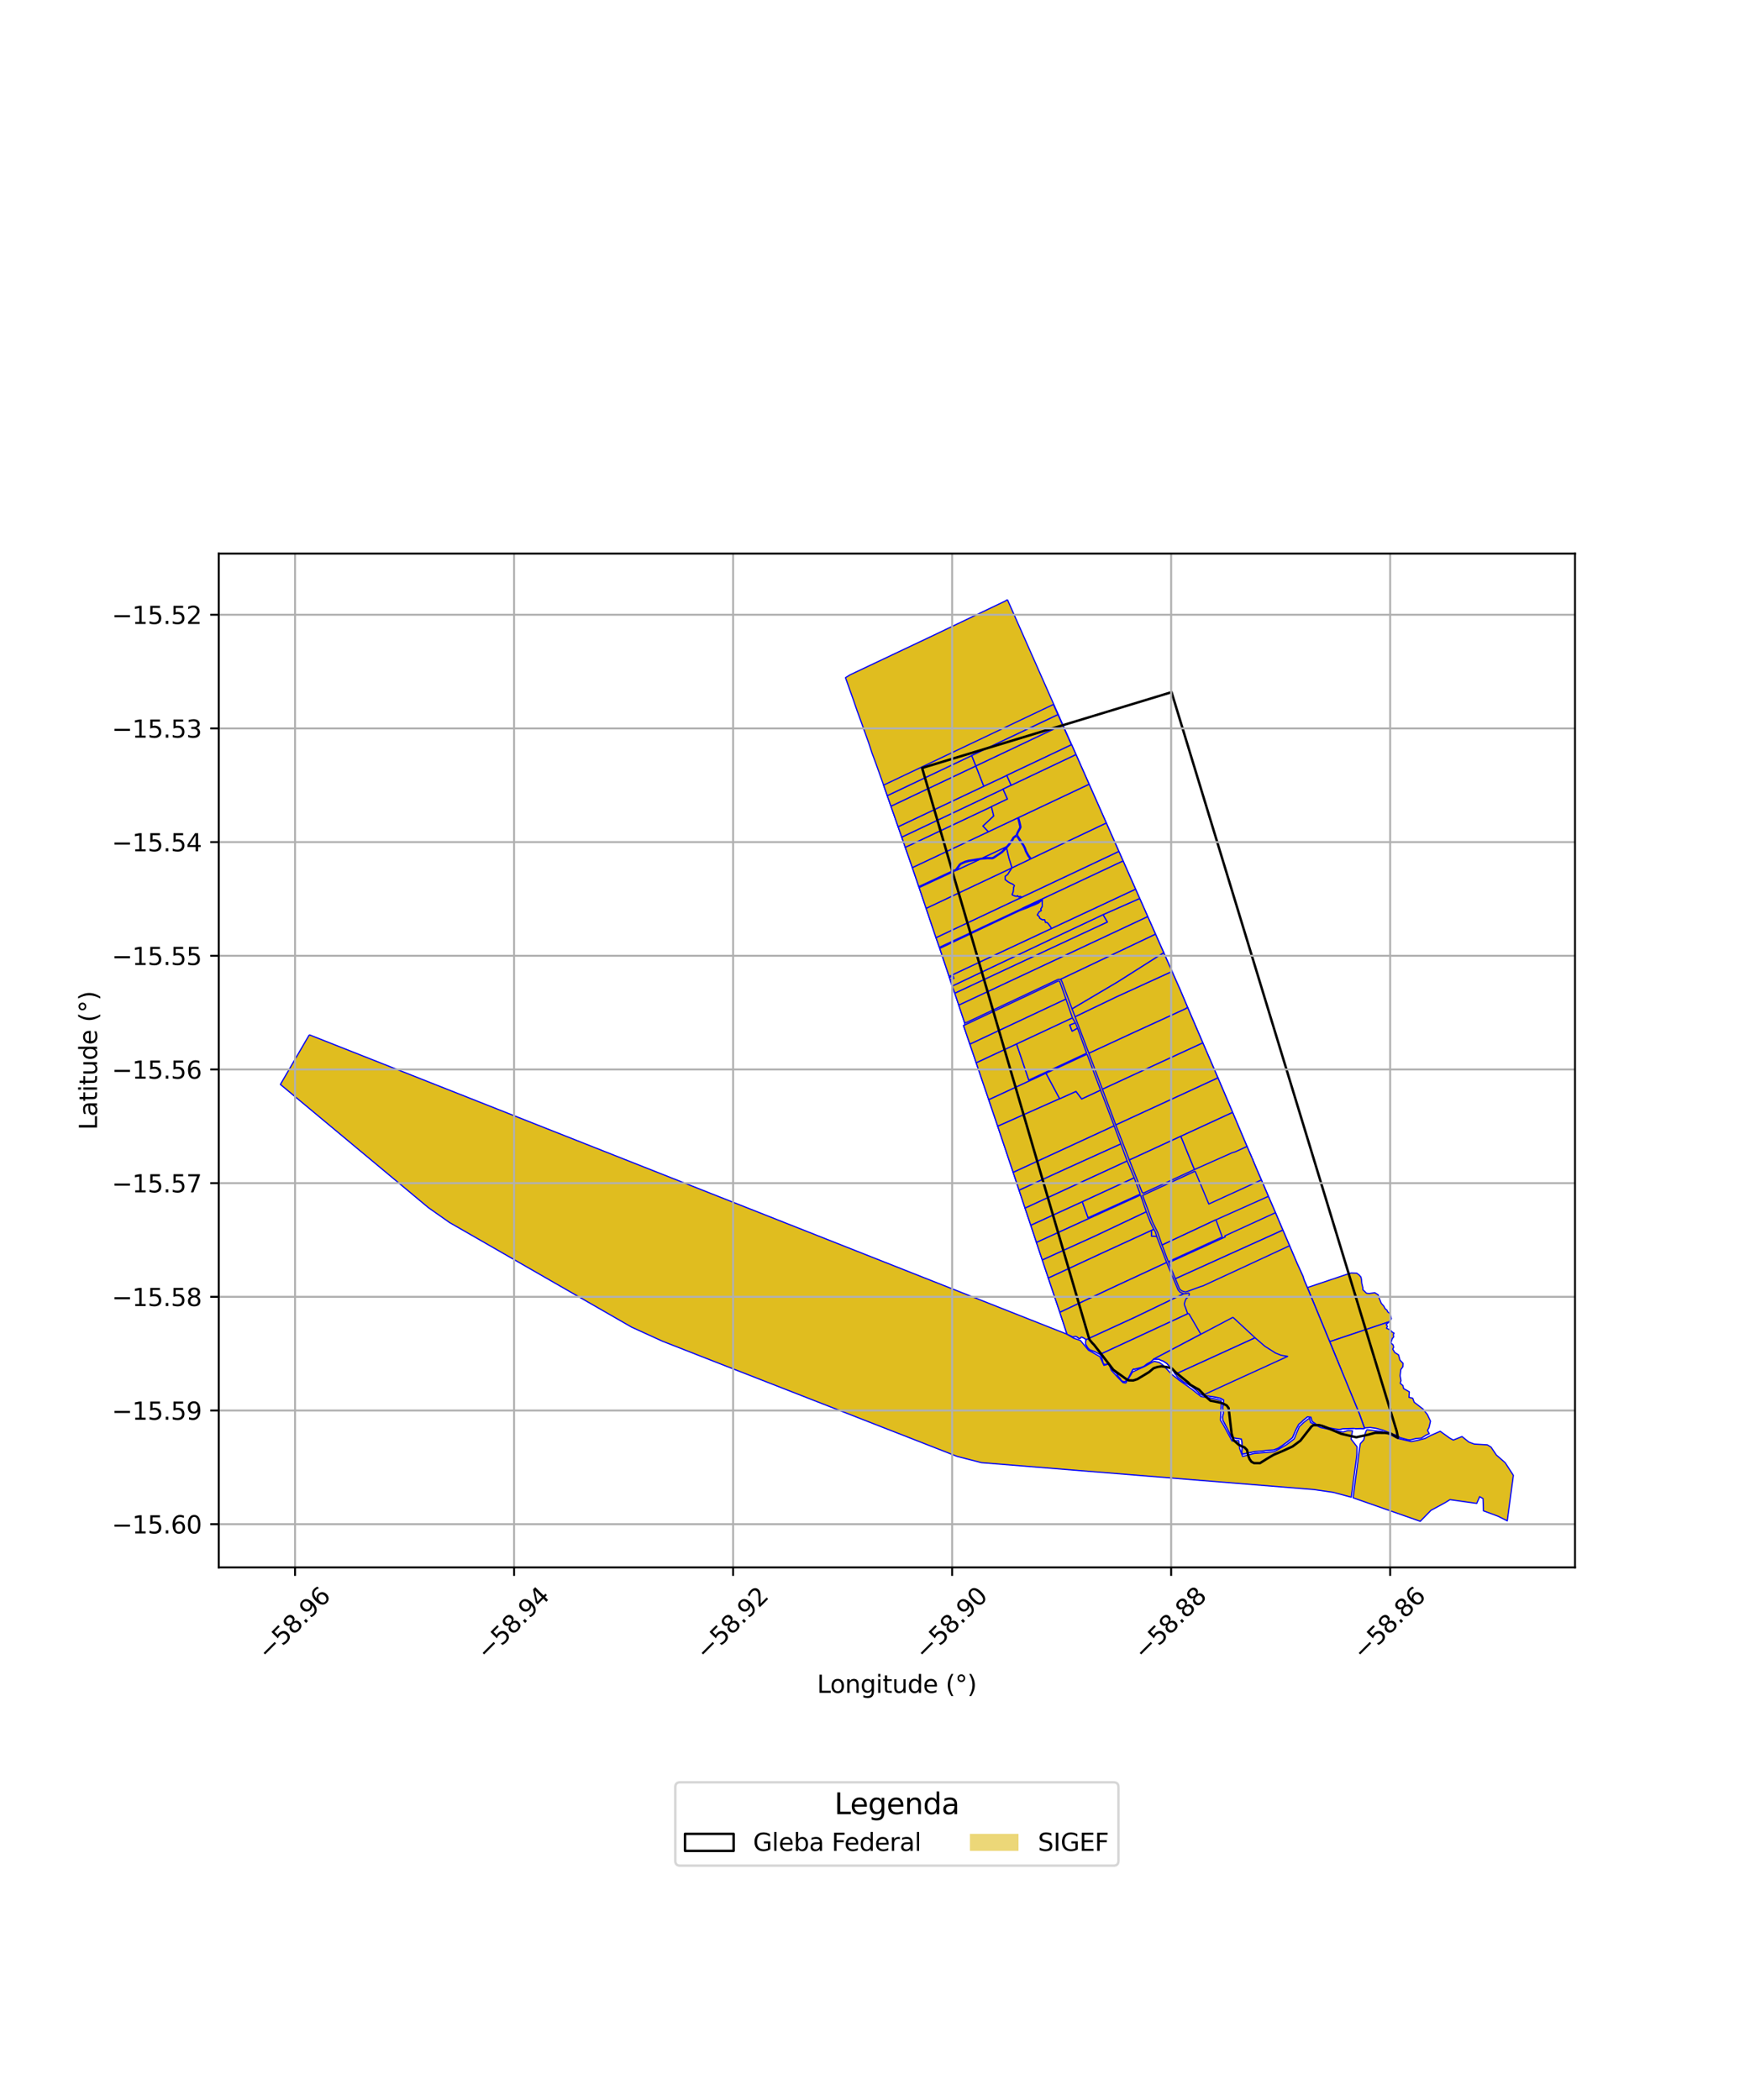 <?xml version="1.0" encoding="utf-8" standalone="no"?>
<!DOCTYPE svg PUBLIC "-//W3C//DTD SVG 1.1//EN"
  "http://www.w3.org/Graphics/SVG/1.1/DTD/svg11.dtd">
<svg xmlns:xlink="http://www.w3.org/1999/xlink" width="720pt" height="864pt" viewBox="0 0 720 864" xmlns="http://www.w3.org/2000/svg" version="1.1">
 <defs>
  <style type="text/css">*{stroke-linejoin: round; stroke-linecap: butt}</style>
 </defs>
 <g id="figure_1">
  <g id="patch_1">
   <path d="M 0 864 
L 720 864 
L 720 0 
L 0 0 
z
" style="fill: #ffffff"/>
  </g>
  <g id="axes_1">
   <g id="patch_2">
    <path d="M 90 644.87 
L 648 644.87 
L 648 227.77 
L 90 227.77 
z
" style="fill: #ffffff"/>
   </g>
   <g id="PatchCollection_1">
    <path d="M 562.331 588.214 
L 568.8 589.005 
L 572.991 590.767 
L 574.958 591.801 
L 580.69 593.117 
L 583.437 592.581 
L 586.354 591.805 
L 588.68 590.559 
L 592.554 588.879 
L 596.409 591.639 
L 597.934 592.484 
L 601.517 591.035 
L 604.332 593.304 
L 606.555 594.138 
L 611.927 594.455 
L 613.456 595.386 
L 615.654 598.645 
L 619.273 601.792 
L 622.615 606.969 
L 622.636 607.029 
L 622.515 607.943 
L 620.128 625.715 
L 616.361 623.834 
L 610.326 621.589 
L 610.157 616.564 
L 608.772 615.772 
L 607.57 618.551 
L 596.566 616.994 
L 594.436 618.311 
L 588.745 621.396 
L 584.331 625.911 
L 556.709 616.243 
L 559.301 596.399 
L 559.676 593.967 
L 561.101 592.397 
L 561.706 589.608 
L 562.331 588.214 
" clip-path="url(#p2e96d3643c)" style="fill: #e0bd1f; stroke: #0000ff; stroke-width: 0.5"/>
    <path d="M 127.259 425.742 
L 439.011 548.936 
L 441.72 550.556 
L 444.539 551.528 
L 447.802 555.493 
L 452.51 558.156 
L 454.182 561.761 
L 456.172 561.199 
L 457.243 563.795 
L 459.999 566.815 
L 462.046 568.867 
L 463.186 568.997 
L 465.963 564.468 
L 471.029 562.132 
L 474.845 560.067 
L 476.921 560.527 
L 478.394 561.547 
L 481.961 565.33 
L 485.094 567.832 
L 490.048 571.345 
L 494.171 574.58 
L 500.031 575.585 
L 502.41 576.201 
L 502.441 577.857 
L 502.132 584.309 
L 503.297 586.191 
L 506.918 592.887 
L 509.653 592.675 
L 510.007 595.908 
L 511.235 599.214 
L 516.084 597.97 
L 524.131 597.34 
L 529.2 594.477 
L 532.447 592.013 
L 534.574 586.959 
L 536.529 585.125 
L 538.754 583.437 
L 539.186 585.249 
L 543.243 587.31 
L 548.298 588.404 
L 552.605 589.177 
L 554.578 588.57 
L 556.43 588.64 
L 555.893 592.13 
L 558.312 595.232 
L 558.243 598.605 
L 555.938 615.98 
L 548.479 613.981 
L 540.549 612.844 
L 403.802 601.779 
L 393.86 599.231 
L 287.132 557.526 
L 272.664 551.859 
L 259.884 546.033 
L 184.962 502.992 
L 176.269 496.879 
L 115.364 446.168 
L 127.259 425.742 
" clip-path="url(#p2e96d3643c)" style="fill: #e0bd1f; stroke: #0000ff; stroke-width: 0.5"/>
    <path d="M 551.932 563.843 
L 553.719 568.182 
L 553.103 566.846 
L 552.243 565.79 
L 550.575 564.47 
L 551.932 563.843 
" clip-path="url(#p2e96d3643c)" style="fill: #e0bd1f; stroke: #0000ff; stroke-width: 0.5"/>
    <path d="M 494.58 530.29 
L 495.521 530.721 
L 500.313 535.448 
L 493.718 538.467 
L 490.579 531.488 
L 493.814 530.302 
L 494.58 530.29 
" clip-path="url(#p2e96d3643c)" style="fill: #e0bd1f; stroke: #0000ff; stroke-width: 0.5"/>
    <path d="M 555.799 523.731 
L 558.191 523.807 
L 559.222 524.583 
L 559.919 525.41 
L 560.152 526.444 
L 560.266 527.912 
L 560.736 529.862 
L 560.729 530.627 
L 562.233 532.083 
L 563.331 532.188 
L 565.639 531.865 
L 567.023 532.731 
L 567.289 533.692 
L 568.28 536.189 
L 569.359 537.421 
L 569.882 538.43 
L 570.689 539.086 
L 570.916 539.727 
L 571.851 540.432 
L 572.451 542.539 
L 571.579 543.803 
L 547.069 552.005 
L 546.404 550.416 
L 541.643 538.862 
L 537.872 529.749 
L 555.799 523.731 
" clip-path="url(#p2e96d3643c)" style="fill: #e0bd1f; stroke: #0000ff; stroke-width: 0.5"/>
    <path d="M 571.579 543.803 
L 570.299 544.989 
L 570.853 545.667 
L 570.44 546.468 
L 572.045 547.236 
L 572.77 548.042 
L 573.574 548.505 
L 573.239 549.013 
L 573.389 550.056 
L 572.806 550.758 
L 572.257 552.513 
L 573.19 553.389 
L 573.391 554.316 
L 573.004 555.053 
L 573.832 556.436 
L 575.402 557.438 
L 575.966 559.565 
L 577.268 560.928 
L 577.184 562.293 
L 576.34 563.475 
L 576.055 566.019 
L 576.42 568.019 
L 576.1 569.11 
L 577.202 570.077 
L 577.474 571.301 
L 579.838 572.631 
L 579.69 574.899 
L 581.248 575.284 
L 581.847 576.931 
L 585.45 579.709 
L 587.251 581.973 
L 588.556 584.722 
L 587.951 587.322 
L 587.309 588.51 
L 588.05 589.863 
L 586.739 590.444 
L 584.763 591.693 
L 582.525 591.856 
L 580.215 592.426 
L 579.195 592.346 
L 577.04 591.753 
L 576.081 591.499 
L 574.624 590.57 
L 572.225 589.741 
L 569.06 588.421 
L 566.149 587.638 
L 563.742 587.298 
L 561.758 587.448 
L 561.422 587.596 
L 559.161 581.386 
L 551.933 563.841 
L 547.069 552.005 
L 571.579 543.803 
" clip-path="url(#p2e96d3643c)" style="fill: #e0bd1f; stroke: #0000ff; stroke-width: 0.5"/>
    <path d="M 490.579 531.488 
L 493.718 538.467 
L 490.461 539.955 
L 489.272 540.698 
L 489.044 540.365 
L 488.124 537.863 
L 487.847 537.057 
L 487.651 536.516 
L 487.964 535.575 
L 488.277 534.655 
L 488.913 534.071 
L 489.354 533.565 
L 489.681 532.891 
L 489.715 531.813 
L 490.579 531.488 
" clip-path="url(#p2e96d3643c)" style="fill: #e0bd1f; stroke: #0000ff; stroke-width: 0.5"/>
    <path d="M 500.313 535.448 
L 507.273 541.977 
L 494.067 548.945 
L 492.469 546.215 
L 489.272 540.698 
L 490.461 539.955 
L 493.718 538.467 
L 500.313 535.448 
" clip-path="url(#p2e96d3643c)" style="fill: #e0bd1f; stroke: #0000ff; stroke-width: 0.5"/>
    <path d="M 508.272 474.785 
L 509.267 474.82 
L 512.372 476.074 
L 515.386 476.96 
L 515.47 477.288 
L 517.097 481.144 
L 518.961 485.466 
L 497.337 495.365 
L 491.701 481.842 
L 507.198 475.081 
L 508.272 474.785 
" clip-path="url(#p2e96d3643c)" style="fill: #e0bd1f; stroke: #0000ff; stroke-width: 0.5"/>
    <path d="M 530.561 512.53 
L 533.676 519.834 
L 500.941 534.883 
L 496.062 530.072 
L 494.89 529.074 
L 510.345 521.918 
L 530.561 512.53 
" clip-path="url(#p2e96d3643c)" style="fill: #e0bd1f; stroke: #0000ff; stroke-width: 0.5"/>
    <path d="M 529.775 558.054 
L 534.938 558.869 
L 542.813 560.235 
L 519.201 570.848 
L 503.281 578.096 
L 503.365 577.118 
L 503.449 576.007 
L 502.109 575.269 
L 499.907 574.774 
L 494.889 574.03 
L 507.092 568.427 
L 517.566 563.646 
L 529.775 558.054 
" clip-path="url(#p2e96d3643c)" style="fill: #e0bd1f; stroke: #0000ff; stroke-width: 0.5"/>
    <path d="M 521.854 492.207 
L 524.762 498.932 
L 503.919 508.49 
L 502.867 508.944 
L 500.272 501.86 
L 521.854 492.207 
" clip-path="url(#p2e96d3643c)" style="fill: #e0bd1f; stroke: #0000ff; stroke-width: 0.5"/>
    <path d="M 533.676 519.834 
L 536.069 525.088 
L 536.541 526.63 
L 508.062 541.58 
L 500.941 534.883 
L 533.676 519.834 
" clip-path="url(#p2e96d3643c)" style="fill: #e0bd1f; stroke: #0000ff; stroke-width: 0.5"/>
    <path d="M 542.813 560.235 
L 545.516 560.683 
L 546.874 561.268 
L 547.37 561.67 
L 548.883 563.966 
L 549.684 564.874 
L 526.715 575.374 
L 503.914 585.781 
L 503.12 584.323 
L 502.989 582.963 
L 503.371 581.423 
L 503.059 579.09 
L 503.281 578.096 
L 519.201 570.848 
L 542.813 560.235 
" clip-path="url(#p2e96d3643c)" style="fill: #e0bd1f; stroke: #0000ff; stroke-width: 0.5"/>
    <path d="M 549.684 564.874 
L 551.624 566.363 
L 552.427 567.35 
L 552.968 568.502 
L 532.123 578.078 
L 506.049 590.003 
L 505.24 588.301 
L 503.914 585.781 
L 526.715 575.374 
L 549.684 564.874 
" clip-path="url(#p2e96d3643c)" style="fill: #e0bd1f; stroke: #0000ff; stroke-width: 0.5"/>
    <path d="M 552.968 568.502 
L 554.605 572.087 
L 536.794 580.215 
L 510.72 592.047 
L 508.021 591.665 
L 506.585 591.106 
L 506.049 590.003 
L 532.123 578.078 
L 552.968 568.502 
" clip-path="url(#p2e96d3643c)" style="fill: #e0bd1f; stroke: #0000ff; stroke-width: 0.5"/>
    <path d="M 536.541 526.63 
L 537.872 529.749 
L 541.643 538.862 
L 517.145 550.066 
L 508.062 541.58 
L 536.541 526.63 
" clip-path="url(#p2e96d3643c)" style="fill: #e0bd1f; stroke: #0000ff; stroke-width: 0.5"/>
    <path d="M 513.049 471.68 
L 514.929 475.975 
L 512.669 475.283 
L 509.511 474.008 
L 508.238 473.886 
L 513.049 471.68 
" clip-path="url(#p2e96d3643c)" style="fill: #e0bd1f; stroke: #0000ff; stroke-width: 0.5"/>
    <path d="M 554.605 572.087 
L 558.083 580.559 
L 558.296 581.514 
L 558.217 582.581 
L 557.943 583.746 
L 557.019 585.979 
L 556.909 586.828 
L 556.913 587.688 
L 552.506 587.819 
L 551.083 588.127 
L 549.262 587.904 
L 548.52 587.771 
L 546.639 587.381 
L 544.519 586.617 
L 543.106 586.307 
L 541.544 585.983 
L 539.87 584.806 
L 539.336 583.049 
L 537.919 582.912 
L 536.102 584.397 
L 535.543 584.992 
L 534.291 586.041 
L 533.213 588.119 
L 531.758 591.446 
L 529.758 593.112 
L 527.583 594.692 
L 525.813 595.838 
L 523.999 596.544 
L 522.581 596.616 
L 521.121 596.7 
L 519.89 596.922 
L 516.268 597.219 
L 514.292 597.61 
L 511.208 598.268 
L 510.971 597.523 
L 510.976 597.107 
L 511.074 596.164 
L 511.031 593.428 
L 510.72 592.047 
L 536.794 580.215 
L 554.605 572.087 
" clip-path="url(#p2e96d3643c)" style="fill: #e0bd1f; stroke: #0000ff; stroke-width: 0.5"/>
    <path d="M 541.643 538.862 
L 546.404 550.416 
L 531.034 557.494 
L 527.251 556.765 
L 525.079 555.88 
L 520.869 553.185 
L 517.145 550.066 
L 541.643 538.862 
" clip-path="url(#p2e96d3643c)" style="fill: #e0bd1f; stroke: #0000ff; stroke-width: 0.5"/>
    <path d="M 546.404 550.416 
L 547.069 552.005 
L 549.193 557.208 
L 543.641 559.642 
L 535.091 558.038 
L 531.034 557.494 
L 546.404 550.416 
" clip-path="url(#p2e96d3643c)" style="fill: #e0bd1f; stroke: #0000ff; stroke-width: 0.5"/>
    <path d="M 549.193 557.208 
L 551.932 563.843 
L 550.575 564.47 
L 549.56 563.465 
L 548.034 561.149 
L 547.357 560.574 
L 545.797 559.884 
L 543.641 559.642 
L 549.193 557.208 
" clip-path="url(#p2e96d3643c)" style="fill: #e0bd1f; stroke: #0000ff; stroke-width: 0.5"/>
    <path d="M 559.156 581.389 
L 561.399 587.638 
L 560.828 587.789 
L 559.858 587.72 
L 557.797 587.789 
L 557.75 586.829 
L 557.824 586.226 
L 558.752 583.984 
L 559.052 582.677 
L 559.156 581.389 
" clip-path="url(#p2e96d3643c)" style="fill: #e0bd1f; stroke: #0000ff; stroke-width: 0.5"/>
    <path d="M 414.49 246.729 
L 418.429 255.623 
L 420.35 259.962 
L 422.246 264.246 
L 424.153 268.555 
L 426.033 272.803 
L 429.845 281.414 
L 433.536 289.754 
L 435.402 293.97 
L 437.263 298.173 
L 440.895 306.378 
L 442.689 310.434 
L 448.097 322.641 
L 455.16 338.594 
L 458.61 346.396 
L 460.331 350.283 
L 462.079 354.234 
L 465.5 361.96 
L 467.208 365.819 
L 468.905 369.652 
L 470.261 372.712 
L 472.22 377.137 
L 475.42 384.366 
L 478.797 391.987 
L 482.202 399.68 
L 485.566 407.281 
L 488.638 414.509 
L 494.883 429.081 
L 501.101 443.477 
L 507.141 457.688 
L 513.049 471.68 
L 514.929 475.975 
L 515.386 476.96 
L 515.47 477.288 
L 517.097 481.144 
L 518.961 485.466 
L 521.854 492.207 
L 524.762 498.932 
L 527.817 506.107 
L 528.344 507.324 
L 530.561 512.53 
L 533.676 519.834 
L 536.069 525.088 
L 536.541 526.63 
L 537.872 529.749 
L 541.643 538.862 
L 546.404 550.416 
L 547.069 552.005 
L 549.193 557.208 
L 551.932 563.843 
L 553.719 568.182 
L 555.201 571.781 
L 559.156 581.389 
L 561.399 587.638 
L 560.828 587.789 
L 559.858 587.72 
L 557.797 587.789 
L 556.913 587.688 
L 552.506 587.819 
L 551.083 588.127 
L 549.262 587.904 
L 548.52 587.771 
L 546.639 587.381 
L 544.519 586.617 
L 543.106 586.307 
L 541.544 585.983 
L 539.87 584.806 
L 539.336 583.049 
L 537.919 582.912 
L 536.102 584.397 
L 535.543 584.992 
L 534.291 586.041 
L 533.213 588.119 
L 531.758 591.446 
L 529.758 593.112 
L 527.583 594.692 
L 525.813 595.838 
L 523.999 596.544 
L 522.581 596.616 
L 521.121 596.7 
L 519.89 596.922 
L 516.268 597.219 
L 514.292 597.61 
L 511.208 598.268 
L 510.971 597.523 
L 510.976 597.107 
L 511.074 596.164 
L 511.031 593.428 
L 510.72 592.047 
L 508.021 591.665 
L 506.585 591.106 
L 506.049 590.003 
L 505.24 588.301 
L 503.914 585.781 
L 503.12 584.323 
L 502.989 582.963 
L 503.371 581.423 
L 503.059 579.09 
L 503.281 578.096 
L 503.365 577.118 
L 503.449 576.007 
L 502.109 575.269 
L 499.907 574.774 
L 494.889 574.03 
L 493.603 573.418 
L 492.929 572.665 
L 490.22 570.32 
L 486.93 568.539 
L 484.775 566.802 
L 484.197 566.182 
L 483.773 565.495 
L 483.581 565.386 
L 482.769 564.039 
L 481.402 562.576 
L 480.993 561.956 
L 480.122 560.991 
L 478.583 559.98 
L 477.55 559.624 
L 476.767 559.193 
L 474.638 559.189 
L 473.51 560.266 
L 471.874 561.153 
L 470.708 562.095 
L 469.531 562.576 
L 466.708 563.322 
L 466.374 563.232 
L 465.953 563.64 
L 464.293 566.879 
L 463.584 567.438 
L 463.096 568.309 
L 462.519 568.525 
L 461.455 568.117 
L 460.867 567.17 
L 460.108 566.32 
L 459.361 564.991 
L 458.718 564.434 
L 457.524 563.405 
L 457.337 562.547 
L 456.39 561.07 
L 456.18 560.878 
L 454.671 561.417 
L 454.146 561.16 
L 453.863 560.809 
L 453.188 558.069 
L 452.601 557.232 
L 450.521 556.144 
L 448.37 555.341 
L 447.526 554.499 
L 446.668 553.027 
L 446.609 552.375 
L 446.843 551.204 
L 446.359 550.753 
L 445.315 550.195 
L 444.864 550.113 
L 444.441 550.559 
L 443.903 550.657 
L 443.113 550.045 
L 442.56 549.837 
L 441.885 549.915 
L 441.349 550.032 
L 439.011 548.936 
L 436.051 539.931 
L 431.314 525.839 
L 428.827 518.413 
L 426.426 511.189 
L 424.107 504.13 
L 421.732 497.072 
L 419.288 489.701 
L 416.854 482.363 
L 410.49 463.374 
L 406.805 452.474 
L 401.648 437.292 
L 399.038 429.625 
L 396.43 421.95 
L 396.986 421.683 
L 396.768 420.501 
L 394.472 413.565 
L 392.83 408.671 
L 391.77 405.688 
L 390.919 403.173 
L 390.569 402.164 
L 390.479 401.706 
L 386.645 390.209 
L 386.489 389.765 
L 385.091 385.786 
L 381.029 373.719 
L 378.158 365.169 
L 378.016 364.779 
L 375.359 356.963 
L 372.445 348.613 
L 371.003 344.418 
L 369.509 340.154 
L 366.556 331.699 
L 365.039 327.357 
L 363.534 323.027 
L 360.411 314.242 
L 358.813 309.942 
L 357.361 305.538 
L 355.808 301.189 
L 354.226 296.78 
L 352.583 292.267 
L 351.029 287.738 
L 347.855 278.824 
L 349.78 277.621 
L 383.126 261.84 
L 413.515 247.316 
L 414.49 246.729 
" clip-path="url(#p2e96d3643c)" style="fill: #e0bd1f; stroke: #0000ff; stroke-width: 0.5"/>
    <path d="M 453.839 376.3 
L 455.635 379.364 
L 433.576 389.629 
L 392.83 408.671 
L 391.77 405.688 
L 432.988 386.139 
L 453.839 376.3 
" clip-path="url(#p2e96d3643c)" style="fill: #e0bd1f; stroke: #0000ff; stroke-width: 0.5"/>
    <path d="M 468.905 369.652 
L 470.261 372.712 
L 472.22 377.137 
L 433.606 395.25 
L 394.472 413.565 
L 392.83 408.671 
L 433.576 389.629 
L 455.635 379.364 
L 453.839 376.3 
L 468.905 369.652 
" clip-path="url(#p2e96d3643c)" style="fill: #e0bd1f; stroke: #0000ff; stroke-width: 0.5"/>
    <path d="M 472.22 377.137 
L 475.42 384.366 
L 436.401 402.896 
L 435.281 402.965 
L 397.725 420.647 
L 397.21 420.748 
L 396.768 420.501 
L 394.472 413.565 
L 433.606 395.25 
L 472.22 377.137 
" clip-path="url(#p2e96d3643c)" style="fill: #e0bd1f; stroke: #0000ff; stroke-width: 0.5"/>
    <path d="M 435.382 403.604 
L 435.957 403.67 
L 438.565 411.056 
L 399.038 429.625 
L 396.43 421.95 
L 396.986 421.683 
L 435.382 403.604 
" clip-path="url(#p2e96d3643c)" style="fill: #e0bd1f; stroke: #0000ff; stroke-width: 0.5"/>
    <path d="M 438.565 411.056 
L 441.232 418.807 
L 418.258 429.549 
L 401.648 437.292 
L 399.038 429.625 
L 438.565 411.056 
" clip-path="url(#p2e96d3643c)" style="fill: #e0bd1f; stroke: #0000ff; stroke-width: 0.5"/>
    <path d="M 418.258 429.549 
L 423.288 444.378 
L 423.415 444.776 
L 406.805 452.474 
L 401.648 437.292 
L 418.258 429.549 
" clip-path="url(#p2e96d3643c)" style="fill: #e0bd1f; stroke: #0000ff; stroke-width: 0.5"/>
    <path d="M 430.366 441.552 
L 435.981 452.05 
L 410.49 463.374 
L 406.805 452.474 
L 423.415 444.776 
L 430.366 441.552 
" clip-path="url(#p2e96d3643c)" style="fill: #e0bd1f; stroke: #0000ff; stroke-width: 0.5"/>
    <path d="M 452.797 448.505 
L 458.385 463.211 
L 436.362 473.368 
L 416.854 482.363 
L 410.49 463.374 
L 435.981 452.05 
L 442.703 449.026 
L 445.038 452.128 
L 452.797 448.505 
" clip-path="url(#p2e96d3643c)" style="fill: #e0bd1f; stroke: #0000ff; stroke-width: 0.5"/>
    <path d="M 458.385 463.211 
L 461.158 470.655 
L 438.772 480.805 
L 419.288 489.701 
L 416.854 482.363 
L 436.362 473.368 
L 458.385 463.211 
" clip-path="url(#p2e96d3643c)" style="fill: #e0bd1f; stroke: #0000ff; stroke-width: 0.5"/>
    <path d="M 441.232 418.807 
L 442.456 420.855 
L 440.14 421.754 
L 441.103 424.248 
L 443.33 423.005 
L 447.063 433.306 
L 423.288 444.378 
L 418.258 429.549 
L 441.232 418.807 
" clip-path="url(#p2e96d3643c)" style="fill: #e0bd1f; stroke: #0000ff; stroke-width: 0.5"/>
    <path d="M 461.158 470.655 
L 463.749 477.678 
L 442.027 487.709 
L 421.732 497.072 
L 419.288 489.701 
L 438.772 480.805 
L 461.158 470.655 
" clip-path="url(#p2e96d3643c)" style="fill: #e0bd1f; stroke: #0000ff; stroke-width: 0.5"/>
    <path d="M 463.749 477.678 
L 466.645 484.602 
L 445.295 494.452 
L 424.107 504.13 
L 421.732 497.072 
L 442.027 487.709 
L 463.749 477.678 
" clip-path="url(#p2e96d3643c)" style="fill: #e0bd1f; stroke: #0000ff; stroke-width: 0.5"/>
    <path d="M 445.295 494.452 
L 447.678 501.018 
L 447.824 501.417 
L 426.426 511.189 
L 424.107 504.13 
L 445.295 494.452 
" clip-path="url(#p2e96d3643c)" style="fill: #e0bd1f; stroke: #0000ff; stroke-width: 0.5"/>
    <path d="M 469.258 491.665 
L 471.621 498.577 
L 450.454 508.597 
L 428.827 518.413 
L 426.426 511.189 
L 447.824 501.417 
L 469.258 491.665 
" clip-path="url(#p2e96d3643c)" style="fill: #e0bd1f; stroke: #0000ff; stroke-width: 0.5"/>
    <path d="M 471.621 498.577 
L 473.385 503.063 
L 474.719 505.785 
L 473.773 506.225 
L 453.295 515.622 
L 431.314 525.839 
L 428.827 518.413 
L 450.454 508.597 
L 471.621 498.577 
" clip-path="url(#p2e96d3643c)" style="fill: #e0bd1f; stroke: #0000ff; stroke-width: 0.5"/>
    <path d="M 447.235 433.719 
L 452.797 448.505 
L 445.038 452.128 
L 442.703 449.026 
L 435.981 452.05 
L 430.366 441.552 
L 447.235 433.719 
" clip-path="url(#p2e96d3643c)" style="fill: #e0bd1f; stroke: #0000ff; stroke-width: 0.5"/>
    <path d="M 473.773 506.225 
L 473.784 508.544 
L 475.898 508.714 
L 479.994 519.424 
L 459.832 528.774 
L 436.051 539.931 
L 431.314 525.839 
L 453.295 515.622 
L 473.773 506.225 
" clip-path="url(#p2e96d3643c)" style="fill: #e0bd1f; stroke: #0000ff; stroke-width: 0.5"/>
    <path d="M 479.994 519.424 
L 484.706 530.707 
L 485.451 531.583 
L 486.491 532.11 
L 486.963 532.328 
L 466.998 541.949 
L 446.843 551.204 
L 446.359 550.753 
L 445.315 550.195 
L 444.864 550.113 
L 444.441 550.559 
L 443.903 550.657 
L 443.113 550.045 
L 442.56 549.837 
L 441.885 549.915 
L 441.349 550.032 
L 439.011 548.936 
L 436.051 539.931 
L 459.832 528.774 
L 479.994 519.424 
" clip-path="url(#p2e96d3643c)" style="fill: #e0bd1f; stroke: #0000ff; stroke-width: 0.5"/>
    <path d="M 475.42 384.366 
L 478.797 391.987 
L 459.932 403.951 
L 441.083 415.095 
L 436.895 403.79 
L 436.401 402.896 
L 475.42 384.366 
" clip-path="url(#p2e96d3643c)" style="fill: #e0bd1f; stroke: #0000ff; stroke-width: 0.5"/>
    <path d="M 482.202 399.68 
L 485.566 407.281 
L 488.638 414.509 
L 487.717 415.074 
L 466.402 424.838 
L 447.997 433.359 
L 442.305 418.304 
L 459.479 410.053 
L 482.202 399.68 
" clip-path="url(#p2e96d3643c)" style="fill: #e0bd1f; stroke: #0000ff; stroke-width: 0.5"/>
    <path d="M 466.645 484.602 
L 469.115 491.274 
L 447.678 501.018 
L 445.295 494.452 
L 466.645 484.602 
" clip-path="url(#p2e96d3643c)" style="fill: #e0bd1f; stroke: #0000ff; stroke-width: 0.5"/>
    <path d="M 489.236 531.971 
L 489.268 532.799 
L 489.014 533.305 
L 488.581 533.865 
L 487.929 534.433 
L 487.555 535.385 
L 487.273 536.388 
L 487.417 537.161 
L 487.757 538.001 
L 488.659 540.53 
L 452.601 557.232 
L 450.521 556.144 
L 448.37 555.341 
L 447.526 554.499 
L 446.668 553.027 
L 446.609 552.375 
L 446.843 551.204 
L 466.998 541.949 
L 486.963 532.328 
L 488.104 532.215 
L 489.236 531.971 
" clip-path="url(#p2e96d3643c)" style="fill: #e0bd1f; stroke: #0000ff; stroke-width: 0.5"/>
    <path d="M 488.638 414.509 
L 494.883 429.081 
L 474.014 438.7 
L 453.573 448.15 
L 447.997 433.359 
L 466.402 424.838 
L 487.717 415.074 
L 488.638 414.509 
" clip-path="url(#p2e96d3643c)" style="fill: #e0bd1f; stroke: #0000ff; stroke-width: 0.5"/>
    <path d="M 489.044 540.365 
L 489.272 540.698 
L 492.469 546.215 
L 494.067 548.945 
L 474.638 559.189 
L 473.51 560.266 
L 471.874 561.153 
L 470.708 562.095 
L 469.531 562.576 
L 466.708 563.322 
L 466.374 563.232 
L 465.953 563.64 
L 464.293 566.879 
L 463.584 567.438 
L 463.096 568.309 
L 462.519 568.525 
L 461.455 568.117 
L 460.867 567.17 
L 460.108 566.32 
L 459.361 564.991 
L 458.718 564.434 
L 457.524 563.405 
L 457.337 562.547 
L 456.39 561.07 
L 456.18 560.878 
L 454.671 561.417 
L 454.146 561.16 
L 453.863 560.809 
L 453.188 558.069 
L 452.601 557.232 
L 488.659 540.53 
L 489.044 540.365 
" clip-path="url(#p2e96d3643c)" style="fill: #e0bd1f; stroke: #0000ff; stroke-width: 0.5"/>
    <path d="M 494.883 429.081 
L 501.101 443.477 
L 480.242 453.09 
L 459.073 462.84 
L 453.573 448.15 
L 474.014 438.7 
L 494.883 429.081 
" clip-path="url(#p2e96d3643c)" style="fill: #e0bd1f; stroke: #0000ff; stroke-width: 0.5"/>
    <path d="M 501.101 443.477 
L 507.141 457.688 
L 485.838 467.498 
L 464.648 477.265 
L 459.073 462.84 
L 480.242 453.09 
L 501.101 443.477 
" clip-path="url(#p2e96d3643c)" style="fill: #e0bd1f; stroke: #0000ff; stroke-width: 0.5"/>
    <path d="M 485.838 467.498 
L 491.425 481.18 
L 470.401 490.906 
L 469.924 490.58 
L 464.648 477.265 
L 485.838 467.498 
" clip-path="url(#p2e96d3643c)" style="fill: #e0bd1f; stroke: #0000ff; stroke-width: 0.5"/>
    <path d="M 491.701 481.842 
L 497.337 495.365 
L 518.961 485.466 
L 521.854 492.207 
L 500.272 501.86 
L 478.113 512.242 
L 476.257 506.976 
L 474.145 502.703 
L 470.092 491.821 
L 491.701 481.842 
" clip-path="url(#p2e96d3643c)" style="fill: #e0bd1f; stroke: #0000ff; stroke-width: 0.5"/>
    <path d="M 507.273 541.977 
L 516.375 550.416 
L 499.495 558.128 
L 483.581 565.386 
L 482.769 564.039 
L 481.402 562.576 
L 480.993 561.956 
L 480.122 560.991 
L 478.583 559.98 
L 477.55 559.624 
L 476.767 559.193 
L 474.638 559.189 
L 494.067 548.945 
L 507.273 541.977 
" clip-path="url(#p2e96d3643c)" style="fill: #e0bd1f; stroke: #0000ff; stroke-width: 0.5"/>
    <path d="M 500.272 501.86 
L 502.867 508.944 
L 480.665 519.105 
L 478.113 512.242 
L 500.272 501.86 
" clip-path="url(#p2e96d3643c)" style="fill: #e0bd1f; stroke: #0000ff; stroke-width: 0.5"/>
    <path d="M 524.762 498.932 
L 527.817 506.107 
L 506.185 515.888 
L 483.579 526.125 
L 480.849 519.486 
L 504.088 508.907 
L 503.919 508.49 
L 524.762 498.932 
" clip-path="url(#p2e96d3643c)" style="fill: #e0bd1f; stroke: #0000ff; stroke-width: 0.5"/>
    <path d="M 516.375 550.416 
L 520.389 553.879 
L 524.729 556.649 
L 527.036 557.583 
L 529.775 558.054 
L 517.566 563.646 
L 507.092 568.427 
L 494.889 574.03 
L 493.603 573.418 
L 492.929 572.665 
L 490.22 570.32 
L 486.93 568.539 
L 484.775 566.802 
L 484.197 566.182 
L 483.773 565.495 
L 483.581 565.386 
L 499.495 558.128 
L 516.375 550.416 
" clip-path="url(#p2e96d3643c)" style="fill: #e0bd1f; stroke: #0000ff; stroke-width: 0.5"/>
    <path d="M 527.817 506.107 
L 528.344 507.324 
L 530.561 512.53 
L 510.345 521.918 
L 494.89 529.074 
L 494.406 529.2 
L 493.615 529.477 
L 487.849 531.57 
L 486.773 531.31 
L 486.029 530.964 
L 485.308 530.309 
L 483.579 526.125 
L 506.185 515.888 
L 527.817 506.107 
" clip-path="url(#p2e96d3643c)" style="fill: #e0bd1f; stroke: #0000ff; stroke-width: 0.5"/>
    <path d="M 507.141 457.688 
L 513.049 471.68 
L 508.238 473.886 
L 506.898 474.291 
L 491.425 481.18 
L 485.838 467.498 
L 507.141 457.688 
" clip-path="url(#p2e96d3643c)" style="fill: #e0bd1f; stroke: #0000ff; stroke-width: 0.5"/>
    <path d="M 478.797 391.987 
L 482.202 399.68 
L 459.479 410.053 
L 442.305 418.304 
L 441.083 415.095 
L 459.932 403.951 
L 478.797 391.987 
" clip-path="url(#p2e96d3643c)" style="fill: #e0bd1f; stroke: #0000ff; stroke-width: 0.5"/>
    <path d="M 442.456 420.855 
L 443.33 423.005 
L 441.103 424.248 
L 440.14 421.754 
L 442.456 420.855 
" clip-path="url(#p2e96d3643c)" style="fill: #e0bd1f; stroke: #0000ff; stroke-width: 0.5"/>
    <path d="M 474.719 505.785 
L 475.414 506.984 
L 475.898 508.714 
L 473.784 508.544 
L 473.773 506.225 
L 474.719 505.785 
" clip-path="url(#p2e96d3643c)" style="fill: #e0bd1f; stroke: #0000ff; stroke-width: 0.5"/>
    <path d="M 467.208 365.819 
L 468.905 369.652 
L 453.839 376.3 
L 432.988 386.139 
L 391.77 405.688 
L 390.919 403.173 
L 392.47 402.552 
L 392.13 401.55 
L 390.569 402.164 
L 390.479 401.706 
L 432.636 381.988 
L 467.208 365.819 
" clip-path="url(#p2e96d3643c)" style="fill: #e0bd1f; stroke: #0000ff; stroke-width: 0.5"/>
    <path d="M 428.898 370.276 
L 428.783 371.078 
L 428.805 372.14 
L 428.787 373.015 
L 428.196 374.064 
L 428.44 374.54 
L 428.185 374.862 
L 427.907 374.904 
L 427.481 375.251 
L 427.13 375.851 
L 426.798 376.421 
L 427.588 377.132 
L 427.784 377.749 
L 428.728 378.349 
L 429.825 378.4 
L 430.158 379.486 
L 430.605 379.435 
L 431.203 379.9 
L 432.106 381.101 
L 432.636 381.988 
L 390.479 401.706 
L 386.645 390.209 
L 399.68 384.034 
L 405.555 381.245 
L 419.377 374.732 
L 422.455 373.581 
L 424.098 372.869 
L 425.802 372.209 
L 427.321 371.509 
L 427.984 370.933 
L 428.898 370.276 
" clip-path="url(#p2e96d3643c)" style="fill: #e0bd1f; stroke: #0000ff; stroke-width: 0.5"/>
    <path d="M 460.331 350.283 
L 462.079 354.234 
L 428.449 370.029 
L 420.823 373.627 
L 419.208 374.401 
L 405.37 380.893 
L 399.505 383.655 
L 386.489 389.765 
L 385.091 385.786 
L 420.489 369.095 
L 460.331 350.283 
" clip-path="url(#p2e96d3643c)" style="fill: #e0bd1f; stroke: #0000ff; stroke-width: 0.5"/>
    <path d="M 416.372 357.041 
L 414.615 359.762 
L 413.586 360.548 
L 413.565 361.874 
L 414.762 362.789 
L 415.541 363.251 
L 416.631 363.733 
L 417.375 364.348 
L 417.063 365.13 
L 416.88 366.937 
L 416.432 368.034 
L 416.763 368.334 
L 418.084 368.785 
L 418.762 368.494 
L 418.869 368.852 
L 419.282 369.048 
L 419.624 368.756 
L 420.489 369.095 
L 385.091 385.786 
L 381.029 373.719 
L 416.372 357.041 
" clip-path="url(#p2e96d3643c)" style="fill: #e0bd1f; stroke: #0000ff; stroke-width: 0.5"/>
    <path d="M 462.079 354.234 
L 465.5 361.96 
L 467.208 365.819 
L 432.636 381.988 
L 432.106 381.101 
L 431.203 379.9 
L 430.605 379.435 
L 430.158 379.486 
L 429.825 378.4 
L 428.728 378.349 
L 427.784 377.749 
L 427.588 377.132 
L 426.798 376.421 
L 427.13 375.851 
L 427.481 375.251 
L 427.907 374.904 
L 428.185 374.862 
L 428.44 374.54 
L 428.196 374.064 
L 428.787 373.015 
L 428.805 372.14 
L 428.783 371.078 
L 428.898 370.276 
L 428.449 370.029 
L 462.079 354.234 
" clip-path="url(#p2e96d3643c)" style="fill: #e0bd1f; stroke: #0000ff; stroke-width: 0.5"/>
    <path d="M 414.171 348.911 
L 415.067 352.834 
L 416.372 357.041 
L 381.029 373.719 
L 378.158 365.169 
L 393.583 358.005 
L 403.127 353.545 
L 406.197 353.266 
L 408.285 353.287 
L 408.805 353.106 
L 412.447 350.66 
L 414.171 348.911 
" clip-path="url(#p2e96d3643c)" style="fill: #e0bd1f; stroke: #0000ff; stroke-width: 0.5"/>
    <path d="M 428.449 370.029 
L 427.714 370.612 
L 427.083 371.161 
L 425.633 371.809 
L 423.972 372.472 
L 422.332 373.187 
L 420.823 373.627 
L 428.449 370.029 
" clip-path="url(#p2e96d3643c)" style="fill: #e0bd1f; stroke: #0000ff; stroke-width: 0.5"/>
    <path d="M 455.16 338.594 
L 458.61 346.396 
L 460.331 350.283 
L 420.489 369.095 
L 419.624 368.756 
L 419.282 369.048 
L 418.869 368.852 
L 418.762 368.494 
L 418.084 368.785 
L 416.763 368.334 
L 416.432 368.034 
L 416.88 366.937 
L 417.063 365.13 
L 417.375 364.348 
L 416.631 363.733 
L 415.541 363.251 
L 414.762 362.789 
L 413.565 361.874 
L 413.586 360.548 
L 414.615 359.762 
L 416.372 357.041 
L 423.869 353.449 
L 424.242 353.257 
L 455.16 338.594 
" clip-path="url(#p2e96d3643c)" style="fill: #e0bd1f; stroke: #0000ff; stroke-width: 0.5"/>
    <path d="M 418.717 336.501 
L 419.23 338.504 
L 419.52 339.832 
L 419.615 340.318 
L 419.35 340.92 
L 418.482 342.511 
L 418.068 343.649 
L 417.494 343.984 
L 416.817 344.529 
L 416.421 345.256 
L 415.967 345.906 
L 415.062 347.235 
L 413.963 348.473 
L 404.202 353.045 
L 398.531 353.971 
L 397.066 354.366 
L 395.251 355.181 
L 394.715 355.612 
L 393.238 357.69 
L 378.016 364.779 
L 375.359 356.963 
L 406.645 342.201 
L 418.717 336.501 
" clip-path="url(#p2e96d3643c)" style="fill: #e0bd1f; stroke: #0000ff; stroke-width: 0.5"/>
    <path d="M 403.127 353.545 
L 393.583 358.005 
L 395.022 355.902 
L 395.461 355.547 
L 397.186 354.772 
L 397.696 354.646 
L 398.605 354.387 
L 403.127 353.545 
" clip-path="url(#p2e96d3643c)" style="fill: #e0bd1f; stroke: #0000ff; stroke-width: 0.5"/>
    <path d="M 418.331 344.023 
L 419.46 345.836 
L 420.911 347.922 
L 421.526 349.176 
L 421.899 350.296 
L 422.865 352.121 
L 423.869 353.449 
L 416.372 357.041 
L 415.067 352.834 
L 414.171 348.911 
L 415.422 347.49 
L 416.312 346.184 
L 416.815 345.51 
L 417.102 344.822 
L 417.729 344.34 
L 418.331 344.023 
" clip-path="url(#p2e96d3643c)" style="fill: #e0bd1f; stroke: #0000ff; stroke-width: 0.5"/>
    <path d="M 407.892 331.897 
L 408.868 335.703 
L 404.426 339.857 
L 406.645 342.201 
L 375.359 356.963 
L 372.445 348.613 
L 407.892 331.897 
" clip-path="url(#p2e96d3643c)" style="fill: #e0bd1f; stroke: #0000ff; stroke-width: 0.5"/>
    <path d="M 448.097 322.641 
L 455.16 338.594 
L 424.242 353.257 
L 423.257 351.899 
L 422.262 350.101 
L 421.927 349.058 
L 421.25 347.709 
L 419.879 345.573 
L 418.58 343.601 
L 418.814 342.715 
L 419.696 341.113 
L 420.047 340.329 
L 419.962 339.791 
L 419.636 338.36 
L 419.088 336.332 
L 448.097 322.641 
" clip-path="url(#p2e96d3643c)" style="fill: #e0bd1f; stroke: #0000ff; stroke-width: 0.5"/>
    <path d="M 413.963 348.473 
L 412.198 350.319 
L 410.854 351.298 
L 408.615 352.728 
L 408.178 352.876 
L 406.177 352.844 
L 404.202 353.045 
L 413.963 348.473 
" clip-path="url(#p2e96d3643c)" style="fill: #e0bd1f; stroke: #0000ff; stroke-width: 0.5"/>
    <path d="M 412.688 324.669 
L 414.502 328.75 
L 407.892 331.897 
L 372.445 348.613 
L 371.003 344.418 
L 412.688 324.669 
" clip-path="url(#p2e96d3643c)" style="fill: #e0bd1f; stroke: #0000ff; stroke-width: 0.5"/>
    <path d="M 414.227 319.017 
L 416.029 323.078 
L 412.688 324.669 
L 371.003 344.418 
L 369.509 340.154 
L 404.762 323.473 
L 414.227 319.017 
" clip-path="url(#p2e96d3643c)" style="fill: #e0bd1f; stroke: #0000ff; stroke-width: 0.5"/>
    <path d="M 442.689 310.434 
L 448.097 322.641 
L 419.088 336.332 
L 418.717 336.501 
L 406.645 342.201 
L 404.426 339.857 
L 408.868 335.703 
L 407.892 331.897 
L 414.502 328.75 
L 412.688 324.669 
L 416.029 323.078 
L 442.689 310.434 
" clip-path="url(#p2e96d3643c)" style="fill: #e0bd1f; stroke: #0000ff; stroke-width: 0.5"/>
    <path d="M 401.491 315.128 
L 404.762 323.473 
L 369.509 340.154 
L 366.556 331.699 
L 401.491 315.128 
" clip-path="url(#p2e96d3643c)" style="fill: #e0bd1f; stroke: #0000ff; stroke-width: 0.5"/>
    <path d="M 399.797 310.863 
L 401.491 315.128 
L 366.556 331.699 
L 365.039 327.357 
L 399.797 310.863 
" clip-path="url(#p2e96d3643c)" style="fill: #e0bd1f; stroke: #0000ff; stroke-width: 0.5"/>
    <path d="M 433.387 289.837 
L 435.28 294.024 
L 399.797 310.863 
L 365.039 327.357 
L 363.534 323.027 
L 398.699 306.326 
L 433.387 289.837 
" clip-path="url(#p2e96d3643c)" style="fill: #e0bd1f; stroke: #0000ff; stroke-width: 0.5"/>
    <path d="M 437.146 298.217 
L 440.828 306.421 
L 414.227 319.017 
L 404.762 323.473 
L 401.491 315.128 
L 437.146 298.217 
" clip-path="url(#p2e96d3643c)" style="fill: #e0bd1f; stroke: #0000ff; stroke-width: 0.5"/>
    <path d="M 440.895 306.378 
L 442.689 310.434 
L 416.029 323.078 
L 414.227 319.017 
L 440.828 306.421 
L 440.895 306.378 
" clip-path="url(#p2e96d3643c)" style="fill: #e0bd1f; stroke: #0000ff; stroke-width: 0.5"/>
    <path d="M 435.28 294.024 
L 437.146 298.217 
L 401.491 315.128 
L 399.797 310.863 
L 435.28 294.024 
" clip-path="url(#p2e96d3643c)" style="fill: #e0bd1f; stroke: #0000ff; stroke-width: 0.5"/>
   </g>
   <g id="PatchCollection_2">
    <path d="M 547.044 498.269 
L 574.623 588.794 
L 575.175 591.582 
L 574.377 591.172 
L 572.252 589.81 
L 571.051 589.665 
L 569.85 589.52 
L 567.713 589.502 
L 565.843 589.485 
L 562.897 590.265 
L 558.005 591.327 
L 551.872 589.93 
L 546.016 587.461 
L 543.886 586.637 
L 542.82 586.359 
L 542.018 586.352 
L 540.415 586.338 
L 540.012 586.603 
L 539.609 586.868 
L 537.718 589.268 
L 535.016 592.736 
L 531.789 595.125 
L 527.766 596.97 
L 524.012 598.548 
L 521.326 600.136 
L 518.371 601.99 
L 517.303 601.981 
L 515.967 601.969 
L 514.903 601.422 
L 514.111 600.341 
L 513.588 598.993 
L 513.331 597.917 
L 513.075 596.572 
L 512.016 595.488 
L 510.685 594.939 
L 509.621 594.392 
L 507.5 592.493 
L 506.722 589.8 
L 505.478 579.314 
L 504.686 578.233 
L 503.622 577.686 
L 502.291 577.137 
L 499.625 576.576 
L 498.024 576.293 
L 496.168 574.665 
L 494.844 573.311 
L 493.256 571.685 
L 492.192 571.138 
L 489.799 569.774 
L 488.74 568.69 
L 486.352 566.789 
L 483.7 564.617 
L 482.111 562.991 
L 479.979 562.435 
L 477.844 562.147 
L 476.239 562.402 
L 474.631 562.925 
L 472.747 564.52 
L 467.913 567.431 
L 466.305 567.954 
L 464.436 567.937 
L 463.372 567.391 
L 458.062 563.583 
L 452.251 556.011 
L 450.138 553.306 
L 449.343 552.493 
L 448.214 551.117 
L 379.379 315.964 
L 482.008 284.783 
L 539.911 474.854 
L 547.044 498.269 
" clip-path="url(#p2e96d3643c)" style="fill: none; stroke: #000000"/>
   </g>
   <g id="matplotlib.axis_1">
    <g id="xtick_1">
     <g id="line2d_1">
      <path d="M 121.391 644.87 
L 121.391 227.77 
" clip-path="url(#p2e96d3643c)" style="fill: none; stroke: #b0b0b0; stroke-width: 0.8; stroke-linecap: square"/>
     </g>
     <g id="line2d_2">
      <defs>
       <path id="mae4b8bcae4" d="M 0 0 
L 0 3.5 
" style="stroke: #000000; stroke-width: 0.8"/>
      </defs>
      <g>
       <use xlink:href="#mae4b8bcae4" x="121.391" y="644.87" style="stroke: #000000; stroke-width: 0.8"/>
      </g>
     </g>
     <g id="text_1">
      <!-- −58.96 -->
      <g transform="translate(110.258 683.412) rotate(-45) scale(0.1 -0.1)">
       <defs>
        <path id="DejaVuSans-2212" d="M 678 2272 
L 4684 2272 
L 4684 1741 
L 678 1741 
L 678 2272 
z
" transform="scale(0.016)"/>
        <path id="DejaVuSans-35" d="M 691 4666 
L 3169 4666 
L 3169 4134 
L 1269 4134 
L 1269 2991 
Q 1406 3038 1543 3061 
Q 1681 3084 1819 3084 
Q 2600 3084 3056 2656 
Q 3513 2228 3513 1497 
Q 3513 744 3044 326 
Q 2575 -91 1722 -91 
Q 1428 -91 1123 -41 
Q 819 9 494 109 
L 494 744 
Q 775 591 1075 516 
Q 1375 441 1709 441 
Q 2250 441 2565 725 
Q 2881 1009 2881 1497 
Q 2881 1984 2565 2268 
Q 2250 2553 1709 2553 
Q 1456 2553 1204 2497 
Q 953 2441 691 2322 
L 691 4666 
z
" transform="scale(0.016)"/>
        <path id="DejaVuSans-38" d="M 2034 2216 
Q 1584 2216 1326 1975 
Q 1069 1734 1069 1313 
Q 1069 891 1326 650 
Q 1584 409 2034 409 
Q 2484 409 2743 651 
Q 3003 894 3003 1313 
Q 3003 1734 2745 1975 
Q 2488 2216 2034 2216 
z
M 1403 2484 
Q 997 2584 770 2862 
Q 544 3141 544 3541 
Q 544 4100 942 4425 
Q 1341 4750 2034 4750 
Q 2731 4750 3128 4425 
Q 3525 4100 3525 3541 
Q 3525 3141 3298 2862 
Q 3072 2584 2669 2484 
Q 3125 2378 3379 2068 
Q 3634 1759 3634 1313 
Q 3634 634 3220 271 
Q 2806 -91 2034 -91 
Q 1263 -91 848 271 
Q 434 634 434 1313 
Q 434 1759 690 2068 
Q 947 2378 1403 2484 
z
M 1172 3481 
Q 1172 3119 1398 2916 
Q 1625 2713 2034 2713 
Q 2441 2713 2670 2916 
Q 2900 3119 2900 3481 
Q 2900 3844 2670 4047 
Q 2441 4250 2034 4250 
Q 1625 4250 1398 4047 
Q 1172 3844 1172 3481 
z
" transform="scale(0.016)"/>
        <path id="DejaVuSans-2e" d="M 684 794 
L 1344 794 
L 1344 0 
L 684 0 
L 684 794 
z
" transform="scale(0.016)"/>
        <path id="DejaVuSans-39" d="M 703 97 
L 703 672 
Q 941 559 1184 500 
Q 1428 441 1663 441 
Q 2288 441 2617 861 
Q 2947 1281 2994 2138 
Q 2813 1869 2534 1725 
Q 2256 1581 1919 1581 
Q 1219 1581 811 2004 
Q 403 2428 403 3163 
Q 403 3881 828 4315 
Q 1253 4750 1959 4750 
Q 2769 4750 3195 4129 
Q 3622 3509 3622 2328 
Q 3622 1225 3098 567 
Q 2575 -91 1691 -91 
Q 1453 -91 1209 -44 
Q 966 3 703 97 
z
M 1959 2075 
Q 2384 2075 2632 2365 
Q 2881 2656 2881 3163 
Q 2881 3666 2632 3958 
Q 2384 4250 1959 4250 
Q 1534 4250 1286 3958 
Q 1038 3666 1038 3163 
Q 1038 2656 1286 2365 
Q 1534 2075 1959 2075 
z
" transform="scale(0.016)"/>
        <path id="DejaVuSans-36" d="M 2113 2584 
Q 1688 2584 1439 2293 
Q 1191 2003 1191 1497 
Q 1191 994 1439 701 
Q 1688 409 2113 409 
Q 2538 409 2786 701 
Q 3034 994 3034 1497 
Q 3034 2003 2786 2293 
Q 2538 2584 2113 2584 
z
M 3366 4563 
L 3366 3988 
Q 3128 4100 2886 4159 
Q 2644 4219 2406 4219 
Q 1781 4219 1451 3797 
Q 1122 3375 1075 2522 
Q 1259 2794 1537 2939 
Q 1816 3084 2150 3084 
Q 2853 3084 3261 2657 
Q 3669 2231 3669 1497 
Q 3669 778 3244 343 
Q 2819 -91 2113 -91 
Q 1303 -91 875 529 
Q 447 1150 447 2328 
Q 447 3434 972 4092 
Q 1497 4750 2381 4750 
Q 2619 4750 2861 4703 
Q 3103 4656 3366 4563 
z
" transform="scale(0.016)"/>
       </defs>
       <use xlink:href="#DejaVuSans-2212"/>
       <use xlink:href="#DejaVuSans-35" transform="translate(83.789 0)"/>
       <use xlink:href="#DejaVuSans-38" transform="translate(147.412 0)"/>
       <use xlink:href="#DejaVuSans-2e" transform="translate(211.035 0)"/>
       <use xlink:href="#DejaVuSans-39" transform="translate(242.822 0)"/>
       <use xlink:href="#DejaVuSans-36" transform="translate(306.445 0)"/>
      </g>
     </g>
    </g>
    <g id="xtick_2">
     <g id="line2d_3">
      <path d="M 211.504 644.87 
L 211.504 227.77 
" clip-path="url(#p2e96d3643c)" style="fill: none; stroke: #b0b0b0; stroke-width: 0.8; stroke-linecap: square"/>
     </g>
     <g id="line2d_4">
      <g>
       <use xlink:href="#mae4b8bcae4" x="211.504" y="644.87" style="stroke: #000000; stroke-width: 0.8"/>
      </g>
     </g>
     <g id="text_2">
      <!-- −58.94 -->
      <g transform="translate(200.371 683.412) rotate(-45) scale(0.1 -0.1)">
       <defs>
        <path id="DejaVuSans-34" d="M 2419 4116 
L 825 1625 
L 2419 1625 
L 2419 4116 
z
M 2253 4666 
L 3047 4666 
L 3047 1625 
L 3713 1625 
L 3713 1100 
L 3047 1100 
L 3047 0 
L 2419 0 
L 2419 1100 
L 313 1100 
L 313 1709 
L 2253 4666 
z
" transform="scale(0.016)"/>
       </defs>
       <use xlink:href="#DejaVuSans-2212"/>
       <use xlink:href="#DejaVuSans-35" transform="translate(83.789 0)"/>
       <use xlink:href="#DejaVuSans-38" transform="translate(147.412 0)"/>
       <use xlink:href="#DejaVuSans-2e" transform="translate(211.035 0)"/>
       <use xlink:href="#DejaVuSans-39" transform="translate(242.822 0)"/>
       <use xlink:href="#DejaVuSans-34" transform="translate(306.445 0)"/>
      </g>
     </g>
    </g>
    <g id="xtick_3">
     <g id="line2d_5">
      <path d="M 301.616 644.87 
L 301.616 227.77 
" clip-path="url(#p2e96d3643c)" style="fill: none; stroke: #b0b0b0; stroke-width: 0.8; stroke-linecap: square"/>
     </g>
     <g id="line2d_6">
      <g>
       <use xlink:href="#mae4b8bcae4" x="301.616" y="644.87" style="stroke: #000000; stroke-width: 0.8"/>
      </g>
     </g>
     <g id="text_3">
      <!-- −58.92 -->
      <g transform="translate(290.483 683.412) rotate(-45) scale(0.1 -0.1)">
       <defs>
        <path id="DejaVuSans-32" d="M 1228 531 
L 3431 531 
L 3431 0 
L 469 0 
L 469 531 
Q 828 903 1448 1529 
Q 2069 2156 2228 2338 
Q 2531 2678 2651 2914 
Q 2772 3150 2772 3378 
Q 2772 3750 2511 3984 
Q 2250 4219 1831 4219 
Q 1534 4219 1204 4116 
Q 875 4013 500 3803 
L 500 4441 
Q 881 4594 1212 4672 
Q 1544 4750 1819 4750 
Q 2544 4750 2975 4387 
Q 3406 4025 3406 3419 
Q 3406 3131 3298 2873 
Q 3191 2616 2906 2266 
Q 2828 2175 2409 1742 
Q 1991 1309 1228 531 
z
" transform="scale(0.016)"/>
       </defs>
       <use xlink:href="#DejaVuSans-2212"/>
       <use xlink:href="#DejaVuSans-35" transform="translate(83.789 0)"/>
       <use xlink:href="#DejaVuSans-38" transform="translate(147.412 0)"/>
       <use xlink:href="#DejaVuSans-2e" transform="translate(211.035 0)"/>
       <use xlink:href="#DejaVuSans-39" transform="translate(242.822 0)"/>
       <use xlink:href="#DejaVuSans-32" transform="translate(306.445 0)"/>
      </g>
     </g>
    </g>
    <g id="xtick_4">
     <g id="line2d_7">
      <path d="M 391.729 644.87 
L 391.729 227.77 
" clip-path="url(#p2e96d3643c)" style="fill: none; stroke: #b0b0b0; stroke-width: 0.8; stroke-linecap: square"/>
     </g>
     <g id="line2d_8">
      <g>
       <use xlink:href="#mae4b8bcae4" x="391.729" y="644.87" style="stroke: #000000; stroke-width: 0.8"/>
      </g>
     </g>
     <g id="text_4">
      <!-- −58.90 -->
      <g transform="translate(380.596 683.412) rotate(-45) scale(0.1 -0.1)">
       <defs>
        <path id="DejaVuSans-30" d="M 2034 4250 
Q 1547 4250 1301 3770 
Q 1056 3291 1056 2328 
Q 1056 1369 1301 889 
Q 1547 409 2034 409 
Q 2525 409 2770 889 
Q 3016 1369 3016 2328 
Q 3016 3291 2770 3770 
Q 2525 4250 2034 4250 
z
M 2034 4750 
Q 2819 4750 3233 4129 
Q 3647 3509 3647 2328 
Q 3647 1150 3233 529 
Q 2819 -91 2034 -91 
Q 1250 -91 836 529 
Q 422 1150 422 2328 
Q 422 3509 836 4129 
Q 1250 4750 2034 4750 
z
" transform="scale(0.016)"/>
       </defs>
       <use xlink:href="#DejaVuSans-2212"/>
       <use xlink:href="#DejaVuSans-35" transform="translate(83.789 0)"/>
       <use xlink:href="#DejaVuSans-38" transform="translate(147.412 0)"/>
       <use xlink:href="#DejaVuSans-2e" transform="translate(211.035 0)"/>
       <use xlink:href="#DejaVuSans-39" transform="translate(242.822 0)"/>
       <use xlink:href="#DejaVuSans-30" transform="translate(306.445 0)"/>
      </g>
     </g>
    </g>
    <g id="xtick_5">
     <g id="line2d_9">
      <path d="M 481.842 644.87 
L 481.842 227.77 
" clip-path="url(#p2e96d3643c)" style="fill: none; stroke: #b0b0b0; stroke-width: 0.8; stroke-linecap: square"/>
     </g>
     <g id="line2d_10">
      <g>
       <use xlink:href="#mae4b8bcae4" x="481.842" y="644.87" style="stroke: #000000; stroke-width: 0.8"/>
      </g>
     </g>
     <g id="text_5">
      <!-- −58.88 -->
      <g transform="translate(470.709 683.412) rotate(-45) scale(0.1 -0.1)">
       <use xlink:href="#DejaVuSans-2212"/>
       <use xlink:href="#DejaVuSans-35" transform="translate(83.789 0)"/>
       <use xlink:href="#DejaVuSans-38" transform="translate(147.412 0)"/>
       <use xlink:href="#DejaVuSans-2e" transform="translate(211.035 0)"/>
       <use xlink:href="#DejaVuSans-38" transform="translate(242.822 0)"/>
       <use xlink:href="#DejaVuSans-38" transform="translate(306.445 0)"/>
      </g>
     </g>
    </g>
    <g id="xtick_6">
     <g id="line2d_11">
      <path d="M 571.954 644.87 
L 571.954 227.77 
" clip-path="url(#p2e96d3643c)" style="fill: none; stroke: #b0b0b0; stroke-width: 0.8; stroke-linecap: square"/>
     </g>
     <g id="line2d_12">
      <g>
       <use xlink:href="#mae4b8bcae4" x="571.954" y="644.87" style="stroke: #000000; stroke-width: 0.8"/>
      </g>
     </g>
     <g id="text_6">
      <!-- −58.86 -->
      <g transform="translate(560.821 683.412) rotate(-45) scale(0.1 -0.1)">
       <use xlink:href="#DejaVuSans-2212"/>
       <use xlink:href="#DejaVuSans-35" transform="translate(83.789 0)"/>
       <use xlink:href="#DejaVuSans-38" transform="translate(147.412 0)"/>
       <use xlink:href="#DejaVuSans-2e" transform="translate(211.035 0)"/>
       <use xlink:href="#DejaVuSans-38" transform="translate(242.822 0)"/>
       <use xlink:href="#DejaVuSans-36" transform="translate(306.445 0)"/>
      </g>
     </g>
    </g>
    <g id="text_7">
     <!-- Longitude (°) -->
     <g transform="translate(336.14 696.481) scale(0.1 -0.1)">
      <defs>
       <path id="DejaVuSans-4c" d="M 628 4666 
L 1259 4666 
L 1259 531 
L 3531 531 
L 3531 0 
L 628 0 
L 628 4666 
z
" transform="scale(0.016)"/>
       <path id="DejaVuSans-6f" d="M 1959 3097 
Q 1497 3097 1228 2736 
Q 959 2375 959 1747 
Q 959 1119 1226 758 
Q 1494 397 1959 397 
Q 2419 397 2687 759 
Q 2956 1122 2956 1747 
Q 2956 2369 2687 2733 
Q 2419 3097 1959 3097 
z
M 1959 3584 
Q 2709 3584 3137 3096 
Q 3566 2609 3566 1747 
Q 3566 888 3137 398 
Q 2709 -91 1959 -91 
Q 1206 -91 779 398 
Q 353 888 353 1747 
Q 353 2609 779 3096 
Q 1206 3584 1959 3584 
z
" transform="scale(0.016)"/>
       <path id="DejaVuSans-6e" d="M 3513 2113 
L 3513 0 
L 2938 0 
L 2938 2094 
Q 2938 2591 2744 2837 
Q 2550 3084 2163 3084 
Q 1697 3084 1428 2787 
Q 1159 2491 1159 1978 
L 1159 0 
L 581 0 
L 581 3500 
L 1159 3500 
L 1159 2956 
Q 1366 3272 1645 3428 
Q 1925 3584 2291 3584 
Q 2894 3584 3203 3211 
Q 3513 2838 3513 2113 
z
" transform="scale(0.016)"/>
       <path id="DejaVuSans-67" d="M 2906 1791 
Q 2906 2416 2648 2759 
Q 2391 3103 1925 3103 
Q 1463 3103 1205 2759 
Q 947 2416 947 1791 
Q 947 1169 1205 825 
Q 1463 481 1925 481 
Q 2391 481 2648 825 
Q 2906 1169 2906 1791 
z
M 3481 434 
Q 3481 -459 3084 -895 
Q 2688 -1331 1869 -1331 
Q 1566 -1331 1297 -1286 
Q 1028 -1241 775 -1147 
L 775 -588 
Q 1028 -725 1275 -790 
Q 1522 -856 1778 -856 
Q 2344 -856 2625 -561 
Q 2906 -266 2906 331 
L 2906 616 
Q 2728 306 2450 153 
Q 2172 0 1784 0 
Q 1141 0 747 490 
Q 353 981 353 1791 
Q 353 2603 747 3093 
Q 1141 3584 1784 3584 
Q 2172 3584 2450 3431 
Q 2728 3278 2906 2969 
L 2906 3500 
L 3481 3500 
L 3481 434 
z
" transform="scale(0.016)"/>
       <path id="DejaVuSans-69" d="M 603 3500 
L 1178 3500 
L 1178 0 
L 603 0 
L 603 3500 
z
M 603 4863 
L 1178 4863 
L 1178 4134 
L 603 4134 
L 603 4863 
z
" transform="scale(0.016)"/>
       <path id="DejaVuSans-74" d="M 1172 4494 
L 1172 3500 
L 2356 3500 
L 2356 3053 
L 1172 3053 
L 1172 1153 
Q 1172 725 1289 603 
Q 1406 481 1766 481 
L 2356 481 
L 2356 0 
L 1766 0 
Q 1100 0 847 248 
Q 594 497 594 1153 
L 594 3053 
L 172 3053 
L 172 3500 
L 594 3500 
L 594 4494 
L 1172 4494 
z
" transform="scale(0.016)"/>
       <path id="DejaVuSans-75" d="M 544 1381 
L 544 3500 
L 1119 3500 
L 1119 1403 
Q 1119 906 1312 657 
Q 1506 409 1894 409 
Q 2359 409 2629 706 
Q 2900 1003 2900 1516 
L 2900 3500 
L 3475 3500 
L 3475 0 
L 2900 0 
L 2900 538 
Q 2691 219 2414 64 
Q 2138 -91 1772 -91 
Q 1169 -91 856 284 
Q 544 659 544 1381 
z
M 1991 3584 
L 1991 3584 
z
" transform="scale(0.016)"/>
       <path id="DejaVuSans-64" d="M 2906 2969 
L 2906 4863 
L 3481 4863 
L 3481 0 
L 2906 0 
L 2906 525 
Q 2725 213 2448 61 
Q 2172 -91 1784 -91 
Q 1150 -91 751 415 
Q 353 922 353 1747 
Q 353 2572 751 3078 
Q 1150 3584 1784 3584 
Q 2172 3584 2448 3432 
Q 2725 3281 2906 2969 
z
M 947 1747 
Q 947 1113 1208 752 
Q 1469 391 1925 391 
Q 2381 391 2643 752 
Q 2906 1113 2906 1747 
Q 2906 2381 2643 2742 
Q 2381 3103 1925 3103 
Q 1469 3103 1208 2742 
Q 947 2381 947 1747 
z
" transform="scale(0.016)"/>
       <path id="DejaVuSans-65" d="M 3597 1894 
L 3597 1613 
L 953 1613 
Q 991 1019 1311 708 
Q 1631 397 2203 397 
Q 2534 397 2845 478 
Q 3156 559 3463 722 
L 3463 178 
Q 3153 47 2828 -22 
Q 2503 -91 2169 -91 
Q 1331 -91 842 396 
Q 353 884 353 1716 
Q 353 2575 817 3079 
Q 1281 3584 2069 3584 
Q 2775 3584 3186 3129 
Q 3597 2675 3597 1894 
z
M 3022 2063 
Q 3016 2534 2758 2815 
Q 2500 3097 2075 3097 
Q 1594 3097 1305 2825 
Q 1016 2553 972 2059 
L 3022 2063 
z
" transform="scale(0.016)"/>
       <path id="DejaVuSans-20" transform="scale(0.016)"/>
       <path id="DejaVuSans-28" d="M 1984 4856 
Q 1566 4138 1362 3434 
Q 1159 2731 1159 2009 
Q 1159 1288 1364 580 
Q 1569 -128 1984 -844 
L 1484 -844 
Q 1016 -109 783 600 
Q 550 1309 550 2009 
Q 550 2706 781 3412 
Q 1013 4119 1484 4856 
L 1984 4856 
z
" transform="scale(0.016)"/>
       <path id="DejaVuSans-b0" d="M 1600 4347 
Q 1350 4347 1178 4173 
Q 1006 4000 1006 3750 
Q 1006 3503 1178 3333 
Q 1350 3163 1600 3163 
Q 1850 3163 2022 3333 
Q 2194 3503 2194 3750 
Q 2194 3997 2020 4172 
Q 1847 4347 1600 4347 
z
M 1600 4750 
Q 1800 4750 1984 4673 
Q 2169 4597 2303 4453 
Q 2447 4313 2519 4134 
Q 2591 3956 2591 3750 
Q 2591 3338 2302 3052 
Q 2013 2766 1594 2766 
Q 1172 2766 890 3047 
Q 609 3328 609 3750 
Q 609 4169 896 4459 
Q 1184 4750 1600 4750 
z
" transform="scale(0.016)"/>
       <path id="DejaVuSans-29" d="M 513 4856 
L 1013 4856 
Q 1481 4119 1714 3412 
Q 1947 2706 1947 2009 
Q 1947 1309 1714 600 
Q 1481 -109 1013 -844 
L 513 -844 
Q 928 -128 1133 580 
Q 1338 1288 1338 2009 
Q 1338 2731 1133 3434 
Q 928 4138 513 4856 
z
" transform="scale(0.016)"/>
      </defs>
      <use xlink:href="#DejaVuSans-4c"/>
      <use xlink:href="#DejaVuSans-6f" transform="translate(53.963 0)"/>
      <use xlink:href="#DejaVuSans-6e" transform="translate(115.145 0)"/>
      <use xlink:href="#DejaVuSans-67" transform="translate(178.523 0)"/>
      <use xlink:href="#DejaVuSans-69" transform="translate(242 0)"/>
      <use xlink:href="#DejaVuSans-74" transform="translate(269.783 0)"/>
      <use xlink:href="#DejaVuSans-75" transform="translate(308.992 0)"/>
      <use xlink:href="#DejaVuSans-64" transform="translate(372.371 0)"/>
      <use xlink:href="#DejaVuSans-65" transform="translate(435.848 0)"/>
      <use xlink:href="#DejaVuSans-20" transform="translate(497.371 0)"/>
      <use xlink:href="#DejaVuSans-28" transform="translate(529.158 0)"/>
      <use xlink:href="#DejaVuSans-b0" transform="translate(568.172 0)"/>
      <use xlink:href="#DejaVuSans-29" transform="translate(618.172 0)"/>
     </g>
    </g>
   </g>
   <g id="matplotlib.axis_2">
    <g id="ytick_1">
     <g id="line2d_13">
      <path d="M 90 627.092 
L 648 627.092 
" clip-path="url(#p2e96d3643c)" style="fill: none; stroke: #b0b0b0; stroke-width: 0.8; stroke-linecap: square"/>
     </g>
     <g id="line2d_14">
      <defs>
       <path id="m83d0b65a0a" d="M 0 0 
L -3.5 0 
" style="stroke: #000000; stroke-width: 0.8"/>
      </defs>
      <g>
       <use xlink:href="#m83d0b65a0a" x="90" y="627.092" style="stroke: #000000; stroke-width: 0.8"/>
      </g>
     </g>
     <g id="text_8">
      <!-- −15.60 -->
      <g transform="translate(45.992 630.891) scale(0.1 -0.1)">
       <defs>
        <path id="DejaVuSans-31" d="M 794 531 
L 1825 531 
L 1825 4091 
L 703 3866 
L 703 4441 
L 1819 4666 
L 2450 4666 
L 2450 531 
L 3481 531 
L 3481 0 
L 794 0 
L 794 531 
z
" transform="scale(0.016)"/>
       </defs>
       <use xlink:href="#DejaVuSans-2212"/>
       <use xlink:href="#DejaVuSans-31" transform="translate(83.789 0)"/>
       <use xlink:href="#DejaVuSans-35" transform="translate(147.412 0)"/>
       <use xlink:href="#DejaVuSans-2e" transform="translate(211.035 0)"/>
       <use xlink:href="#DejaVuSans-36" transform="translate(242.822 0)"/>
       <use xlink:href="#DejaVuSans-30" transform="translate(306.445 0)"/>
      </g>
     </g>
    </g>
    <g id="ytick_2">
     <g id="line2d_15">
      <path d="M 90 580.322 
L 648 580.322 
" clip-path="url(#p2e96d3643c)" style="fill: none; stroke: #b0b0b0; stroke-width: 0.8; stroke-linecap: square"/>
     </g>
     <g id="line2d_16">
      <g>
       <use xlink:href="#m83d0b65a0a" x="90" y="580.322" style="stroke: #000000; stroke-width: 0.8"/>
      </g>
     </g>
     <g id="text_9">
      <!-- −15.59 -->
      <g transform="translate(45.992 584.121) scale(0.1 -0.1)">
       <use xlink:href="#DejaVuSans-2212"/>
       <use xlink:href="#DejaVuSans-31" transform="translate(83.789 0)"/>
       <use xlink:href="#DejaVuSans-35" transform="translate(147.412 0)"/>
       <use xlink:href="#DejaVuSans-2e" transform="translate(211.035 0)"/>
       <use xlink:href="#DejaVuSans-35" transform="translate(242.822 0)"/>
       <use xlink:href="#DejaVuSans-39" transform="translate(306.445 0)"/>
      </g>
     </g>
    </g>
    <g id="ytick_3">
     <g id="line2d_17">
      <path d="M 90 533.551 
L 648 533.551 
" clip-path="url(#p2e96d3643c)" style="fill: none; stroke: #b0b0b0; stroke-width: 0.8; stroke-linecap: square"/>
     </g>
     <g id="line2d_18">
      <g>
       <use xlink:href="#m83d0b65a0a" x="90" y="533.551" style="stroke: #000000; stroke-width: 0.8"/>
      </g>
     </g>
     <g id="text_10">
      <!-- −15.58 -->
      <g transform="translate(45.992 537.35) scale(0.1 -0.1)">
       <use xlink:href="#DejaVuSans-2212"/>
       <use xlink:href="#DejaVuSans-31" transform="translate(83.789 0)"/>
       <use xlink:href="#DejaVuSans-35" transform="translate(147.412 0)"/>
       <use xlink:href="#DejaVuSans-2e" transform="translate(211.035 0)"/>
       <use xlink:href="#DejaVuSans-35" transform="translate(242.822 0)"/>
       <use xlink:href="#DejaVuSans-38" transform="translate(306.445 0)"/>
      </g>
     </g>
    </g>
    <g id="ytick_4">
     <g id="line2d_19">
      <path d="M 90 486.78 
L 648 486.78 
" clip-path="url(#p2e96d3643c)" style="fill: none; stroke: #b0b0b0; stroke-width: 0.8; stroke-linecap: square"/>
     </g>
     <g id="line2d_20">
      <g>
       <use xlink:href="#m83d0b65a0a" x="90" y="486.78" style="stroke: #000000; stroke-width: 0.8"/>
      </g>
     </g>
     <g id="text_11">
      <!-- −15.57 -->
      <g transform="translate(45.992 490.58) scale(0.1 -0.1)">
       <defs>
        <path id="DejaVuSans-37" d="M 525 4666 
L 3525 4666 
L 3525 4397 
L 1831 0 
L 1172 0 
L 2766 4134 
L 525 4134 
L 525 4666 
z
" transform="scale(0.016)"/>
       </defs>
       <use xlink:href="#DejaVuSans-2212"/>
       <use xlink:href="#DejaVuSans-31" transform="translate(83.789 0)"/>
       <use xlink:href="#DejaVuSans-35" transform="translate(147.412 0)"/>
       <use xlink:href="#DejaVuSans-2e" transform="translate(211.035 0)"/>
       <use xlink:href="#DejaVuSans-35" transform="translate(242.822 0)"/>
       <use xlink:href="#DejaVuSans-37" transform="translate(306.445 0)"/>
      </g>
     </g>
    </g>
    <g id="ytick_5">
     <g id="line2d_21">
      <path d="M 90 440.01 
L 648 440.01 
" clip-path="url(#p2e96d3643c)" style="fill: none; stroke: #b0b0b0; stroke-width: 0.8; stroke-linecap: square"/>
     </g>
     <g id="line2d_22">
      <g>
       <use xlink:href="#m83d0b65a0a" x="90" y="440.01" style="stroke: #000000; stroke-width: 0.8"/>
      </g>
     </g>
     <g id="text_12">
      <!-- −15.56 -->
      <g transform="translate(45.992 443.809) scale(0.1 -0.1)">
       <use xlink:href="#DejaVuSans-2212"/>
       <use xlink:href="#DejaVuSans-31" transform="translate(83.789 0)"/>
       <use xlink:href="#DejaVuSans-35" transform="translate(147.412 0)"/>
       <use xlink:href="#DejaVuSans-2e" transform="translate(211.035 0)"/>
       <use xlink:href="#DejaVuSans-35" transform="translate(242.822 0)"/>
       <use xlink:href="#DejaVuSans-36" transform="translate(306.445 0)"/>
      </g>
     </g>
    </g>
    <g id="ytick_6">
     <g id="line2d_23">
      <path d="M 90 393.239 
L 648 393.239 
" clip-path="url(#p2e96d3643c)" style="fill: none; stroke: #b0b0b0; stroke-width: 0.8; stroke-linecap: square"/>
     </g>
     <g id="line2d_24">
      <g>
       <use xlink:href="#m83d0b65a0a" x="90" y="393.239" style="stroke: #000000; stroke-width: 0.8"/>
      </g>
     </g>
     <g id="text_13">
      <!-- −15.55 -->
      <g transform="translate(45.992 397.038) scale(0.1 -0.1)">
       <use xlink:href="#DejaVuSans-2212"/>
       <use xlink:href="#DejaVuSans-31" transform="translate(83.789 0)"/>
       <use xlink:href="#DejaVuSans-35" transform="translate(147.412 0)"/>
       <use xlink:href="#DejaVuSans-2e" transform="translate(211.035 0)"/>
       <use xlink:href="#DejaVuSans-35" transform="translate(242.822 0)"/>
       <use xlink:href="#DejaVuSans-35" transform="translate(306.445 0)"/>
      </g>
     </g>
    </g>
    <g id="ytick_7">
     <g id="line2d_25">
      <path d="M 90 346.468 
L 648 346.468 
" clip-path="url(#p2e96d3643c)" style="fill: none; stroke: #b0b0b0; stroke-width: 0.8; stroke-linecap: square"/>
     </g>
     <g id="line2d_26">
      <g>
       <use xlink:href="#m83d0b65a0a" x="90" y="346.468" style="stroke: #000000; stroke-width: 0.8"/>
      </g>
     </g>
     <g id="text_14">
      <!-- −15.54 -->
      <g transform="translate(45.992 350.268) scale(0.1 -0.1)">
       <use xlink:href="#DejaVuSans-2212"/>
       <use xlink:href="#DejaVuSans-31" transform="translate(83.789 0)"/>
       <use xlink:href="#DejaVuSans-35" transform="translate(147.412 0)"/>
       <use xlink:href="#DejaVuSans-2e" transform="translate(211.035 0)"/>
       <use xlink:href="#DejaVuSans-35" transform="translate(242.822 0)"/>
       <use xlink:href="#DejaVuSans-34" transform="translate(306.445 0)"/>
      </g>
     </g>
    </g>
    <g id="ytick_8">
     <g id="line2d_27">
      <path d="M 90 299.698 
L 648 299.698 
" clip-path="url(#p2e96d3643c)" style="fill: none; stroke: #b0b0b0; stroke-width: 0.8; stroke-linecap: square"/>
     </g>
     <g id="line2d_28">
      <g>
       <use xlink:href="#m83d0b65a0a" x="90" y="299.698" style="stroke: #000000; stroke-width: 0.8"/>
      </g>
     </g>
     <g id="text_15">
      <!-- −15.53 -->
      <g transform="translate(45.992 303.497) scale(0.1 -0.1)">
       <defs>
        <path id="DejaVuSans-33" d="M 2597 2516 
Q 3050 2419 3304 2112 
Q 3559 1806 3559 1356 
Q 3559 666 3084 287 
Q 2609 -91 1734 -91 
Q 1441 -91 1130 -33 
Q 819 25 488 141 
L 488 750 
Q 750 597 1062 519 
Q 1375 441 1716 441 
Q 2309 441 2620 675 
Q 2931 909 2931 1356 
Q 2931 1769 2642 2001 
Q 2353 2234 1838 2234 
L 1294 2234 
L 1294 2753 
L 1863 2753 
Q 2328 2753 2575 2939 
Q 2822 3125 2822 3475 
Q 2822 3834 2567 4026 
Q 2313 4219 1838 4219 
Q 1578 4219 1281 4162 
Q 984 4106 628 3988 
L 628 4550 
Q 988 4650 1302 4700 
Q 1616 4750 1894 4750 
Q 2613 4750 3031 4423 
Q 3450 4097 3450 3541 
Q 3450 3153 3228 2886 
Q 3006 2619 2597 2516 
z
" transform="scale(0.016)"/>
       </defs>
       <use xlink:href="#DejaVuSans-2212"/>
       <use xlink:href="#DejaVuSans-31" transform="translate(83.789 0)"/>
       <use xlink:href="#DejaVuSans-35" transform="translate(147.412 0)"/>
       <use xlink:href="#DejaVuSans-2e" transform="translate(211.035 0)"/>
       <use xlink:href="#DejaVuSans-35" transform="translate(242.822 0)"/>
       <use xlink:href="#DejaVuSans-33" transform="translate(306.445 0)"/>
      </g>
     </g>
    </g>
    <g id="ytick_9">
     <g id="line2d_29">
      <path d="M 90 252.927 
L 648 252.927 
" clip-path="url(#p2e96d3643c)" style="fill: none; stroke: #b0b0b0; stroke-width: 0.8; stroke-linecap: square"/>
     </g>
     <g id="line2d_30">
      <g>
       <use xlink:href="#m83d0b65a0a" x="90" y="252.927" style="stroke: #000000; stroke-width: 0.8"/>
      </g>
     </g>
     <g id="text_16">
      <!-- −15.52 -->
      <g transform="translate(45.992 256.726) scale(0.1 -0.1)">
       <use xlink:href="#DejaVuSans-2212"/>
       <use xlink:href="#DejaVuSans-31" transform="translate(83.789 0)"/>
       <use xlink:href="#DejaVuSans-35" transform="translate(147.412 0)"/>
       <use xlink:href="#DejaVuSans-2e" transform="translate(211.035 0)"/>
       <use xlink:href="#DejaVuSans-35" transform="translate(242.822 0)"/>
       <use xlink:href="#DejaVuSans-32" transform="translate(306.445 0)"/>
      </g>
     </g>
    </g>
    <g id="text_17">
     <!-- Latitude (°) -->
     <g transform="translate(39.913 464.89) rotate(-90) scale(0.1 -0.1)">
      <defs>
       <path id="DejaVuSans-61" d="M 2194 1759 
Q 1497 1759 1228 1600 
Q 959 1441 959 1056 
Q 959 750 1161 570 
Q 1363 391 1709 391 
Q 2188 391 2477 730 
Q 2766 1069 2766 1631 
L 2766 1759 
L 2194 1759 
z
M 3341 1997 
L 3341 0 
L 2766 0 
L 2766 531 
Q 2569 213 2275 61 
Q 1981 -91 1556 -91 
Q 1019 -91 701 211 
Q 384 513 384 1019 
Q 384 1609 779 1909 
Q 1175 2209 1959 2209 
L 2766 2209 
L 2766 2266 
Q 2766 2663 2505 2880 
Q 2244 3097 1772 3097 
Q 1472 3097 1187 3025 
Q 903 2953 641 2809 
L 641 3341 
Q 956 3463 1253 3523 
Q 1550 3584 1831 3584 
Q 2591 3584 2966 3190 
Q 3341 2797 3341 1997 
z
" transform="scale(0.016)"/>
      </defs>
      <use xlink:href="#DejaVuSans-4c"/>
      <use xlink:href="#DejaVuSans-61" transform="translate(55.713 0)"/>
      <use xlink:href="#DejaVuSans-74" transform="translate(116.992 0)"/>
      <use xlink:href="#DejaVuSans-69" transform="translate(156.201 0)"/>
      <use xlink:href="#DejaVuSans-74" transform="translate(183.984 0)"/>
      <use xlink:href="#DejaVuSans-75" transform="translate(223.193 0)"/>
      <use xlink:href="#DejaVuSans-64" transform="translate(286.572 0)"/>
      <use xlink:href="#DejaVuSans-65" transform="translate(350.049 0)"/>
      <use xlink:href="#DejaVuSans-20" transform="translate(411.572 0)"/>
      <use xlink:href="#DejaVuSans-28" transform="translate(443.359 0)"/>
      <use xlink:href="#DejaVuSans-b0" transform="translate(482.373 0)"/>
      <use xlink:href="#DejaVuSans-29" transform="translate(532.373 0)"/>
     </g>
    </g>
   </g>
   <g id="patch_3">
    <path d="M 90 644.87 
L 90 227.77 
" style="fill: none; stroke: #000000; stroke-width: 0.8; stroke-linejoin: miter; stroke-linecap: square"/>
   </g>
   <g id="patch_4">
    <path d="M 648 644.87 
L 648 227.77 
" style="fill: none; stroke: #000000; stroke-width: 0.8; stroke-linejoin: miter; stroke-linecap: square"/>
   </g>
   <g id="patch_5">
    <path d="M 90 644.87 
L 648 644.87 
" style="fill: none; stroke: #000000; stroke-width: 0.8; stroke-linejoin: miter; stroke-linecap: square"/>
   </g>
   <g id="patch_6">
    <path d="M 90 227.77 
L 648 227.77 
" style="fill: none; stroke: #000000; stroke-width: 0.8; stroke-linejoin: miter; stroke-linecap: square"/>
   </g>
   <g id="legend_1">
    <g id="patch_7">
     <path d="M 279.837 767.582 
L 458.163 767.582 
Q 460.163 767.582 460.163 765.582 
L 460.163 735.29 
Q 460.163 733.29 458.163 733.29 
L 279.837 733.29 
Q 277.837 733.29 277.837 735.29 
L 277.837 765.582 
Q 277.837 767.582 279.837 767.582 
z
" style="fill: #ffffff; opacity: 0.8; stroke: #cccccc; stroke-linejoin: miter"/>
    </g>
    <g id="text_18">
     <!-- Legenda -->
     <g transform="translate(343.281 746.409) scale(0.12 -0.12)">
      <use xlink:href="#DejaVuSans-4c"/>
      <use xlink:href="#DejaVuSans-65" transform="translate(53.963 0)"/>
      <use xlink:href="#DejaVuSans-67" transform="translate(115.486 0)"/>
      <use xlink:href="#DejaVuSans-65" transform="translate(178.963 0)"/>
      <use xlink:href="#DejaVuSans-6e" transform="translate(240.486 0)"/>
      <use xlink:href="#DejaVuSans-64" transform="translate(303.865 0)"/>
      <use xlink:href="#DejaVuSans-61" transform="translate(367.342 0)"/>
     </g>
    </g>
    <g id="patch_8">
     <path d="M 281.837 761.503 
L 301.837 761.503 
L 301.837 754.503 
L 281.837 754.503 
L 281.837 761.503 
z
" style="fill: none; stroke: #000000; stroke-linejoin: miter"/>
    </g>
    <g id="text_19">
     <!-- Gleba Federal -->
     <g transform="translate(309.837 761.503) scale(0.1 -0.1)">
      <defs>
       <path id="DejaVuSans-47" d="M 3809 666 
L 3809 1919 
L 2778 1919 
L 2778 2438 
L 4434 2438 
L 4434 434 
Q 4069 175 3628 42 
Q 3188 -91 2688 -91 
Q 1594 -91 976 548 
Q 359 1188 359 2328 
Q 359 3472 976 4111 
Q 1594 4750 2688 4750 
Q 3144 4750 3555 4637 
Q 3966 4525 4313 4306 
L 4313 3634 
Q 3963 3931 3569 4081 
Q 3175 4231 2741 4231 
Q 1884 4231 1454 3753 
Q 1025 3275 1025 2328 
Q 1025 1384 1454 906 
Q 1884 428 2741 428 
Q 3075 428 3337 486 
Q 3600 544 3809 666 
z
" transform="scale(0.016)"/>
       <path id="DejaVuSans-6c" d="M 603 4863 
L 1178 4863 
L 1178 0 
L 603 0 
L 603 4863 
z
" transform="scale(0.016)"/>
       <path id="DejaVuSans-62" d="M 3116 1747 
Q 3116 2381 2855 2742 
Q 2594 3103 2138 3103 
Q 1681 3103 1420 2742 
Q 1159 2381 1159 1747 
Q 1159 1113 1420 752 
Q 1681 391 2138 391 
Q 2594 391 2855 752 
Q 3116 1113 3116 1747 
z
M 1159 2969 
Q 1341 3281 1617 3432 
Q 1894 3584 2278 3584 
Q 2916 3584 3314 3078 
Q 3713 2572 3713 1747 
Q 3713 922 3314 415 
Q 2916 -91 2278 -91 
Q 1894 -91 1617 61 
Q 1341 213 1159 525 
L 1159 0 
L 581 0 
L 581 4863 
L 1159 4863 
L 1159 2969 
z
" transform="scale(0.016)"/>
       <path id="DejaVuSans-46" d="M 628 4666 
L 3309 4666 
L 3309 4134 
L 1259 4134 
L 1259 2759 
L 3109 2759 
L 3109 2228 
L 1259 2228 
L 1259 0 
L 628 0 
L 628 4666 
z
" transform="scale(0.016)"/>
       <path id="DejaVuSans-72" d="M 2631 2963 
Q 2534 3019 2420 3045 
Q 2306 3072 2169 3072 
Q 1681 3072 1420 2755 
Q 1159 2438 1159 1844 
L 1159 0 
L 581 0 
L 581 3500 
L 1159 3500 
L 1159 2956 
Q 1341 3275 1631 3429 
Q 1922 3584 2338 3584 
Q 2397 3584 2469 3576 
Q 2541 3569 2628 3553 
L 2631 2963 
z
" transform="scale(0.016)"/>
      </defs>
      <use xlink:href="#DejaVuSans-47"/>
      <use xlink:href="#DejaVuSans-6c" transform="translate(77.49 0)"/>
      <use xlink:href="#DejaVuSans-65" transform="translate(105.273 0)"/>
      <use xlink:href="#DejaVuSans-62" transform="translate(166.797 0)"/>
      <use xlink:href="#DejaVuSans-61" transform="translate(230.273 0)"/>
      <use xlink:href="#DejaVuSans-20" transform="translate(291.553 0)"/>
      <use xlink:href="#DejaVuSans-46" transform="translate(323.34 0)"/>
      <use xlink:href="#DejaVuSans-65" transform="translate(375.359 0)"/>
      <use xlink:href="#DejaVuSans-64" transform="translate(436.883 0)"/>
      <use xlink:href="#DejaVuSans-65" transform="translate(500.359 0)"/>
      <use xlink:href="#DejaVuSans-72" transform="translate(561.883 0)"/>
      <use xlink:href="#DejaVuSans-61" transform="translate(602.996 0)"/>
      <use xlink:href="#DejaVuSans-6c" transform="translate(664.275 0)"/>
     </g>
    </g>
    <g id="patch_9">
     <path d="M 399.045 761.503 
L 419.045 761.503 
L 419.045 754.503 
L 399.045 754.503 
z
" style="fill: #e0bd1f; opacity: 0.6"/>
    </g>
    <g id="text_20">
     <!-- SIGEF -->
     <g transform="translate(427.045 761.503) scale(0.1 -0.1)">
      <defs>
       <path id="DejaVuSans-53" d="M 3425 4513 
L 3425 3897 
Q 3066 4069 2747 4153 
Q 2428 4238 2131 4238 
Q 1616 4238 1336 4038 
Q 1056 3838 1056 3469 
Q 1056 3159 1242 3001 
Q 1428 2844 1947 2747 
L 2328 2669 
Q 3034 2534 3370 2195 
Q 3706 1856 3706 1288 
Q 3706 609 3251 259 
Q 2797 -91 1919 -91 
Q 1588 -91 1214 -16 
Q 841 59 441 206 
L 441 856 
Q 825 641 1194 531 
Q 1563 422 1919 422 
Q 2459 422 2753 634 
Q 3047 847 3047 1241 
Q 3047 1584 2836 1778 
Q 2625 1972 2144 2069 
L 1759 2144 
Q 1053 2284 737 2584 
Q 422 2884 422 3419 
Q 422 4038 858 4394 
Q 1294 4750 2059 4750 
Q 2388 4750 2728 4690 
Q 3069 4631 3425 4513 
z
" transform="scale(0.016)"/>
       <path id="DejaVuSans-49" d="M 628 4666 
L 1259 4666 
L 1259 0 
L 628 0 
L 628 4666 
z
" transform="scale(0.016)"/>
       <path id="DejaVuSans-45" d="M 628 4666 
L 3578 4666 
L 3578 4134 
L 1259 4134 
L 1259 2753 
L 3481 2753 
L 3481 2222 
L 1259 2222 
L 1259 531 
L 3634 531 
L 3634 0 
L 628 0 
L 628 4666 
z
" transform="scale(0.016)"/>
      </defs>
      <use xlink:href="#DejaVuSans-53"/>
      <use xlink:href="#DejaVuSans-49" transform="translate(63.477 0)"/>
      <use xlink:href="#DejaVuSans-47" transform="translate(92.969 0)"/>
      <use xlink:href="#DejaVuSans-45" transform="translate(170.459 0)"/>
      <use xlink:href="#DejaVuSans-46" transform="translate(233.643 0)"/>
     </g>
    </g>
   </g>
  </g>
 </g>
 <defs>
  <clipPath id="p2e96d3643c">
   <rect x="90" y="227.77" width="558" height="417.101"/>
  </clipPath>
 </defs>
</svg>
